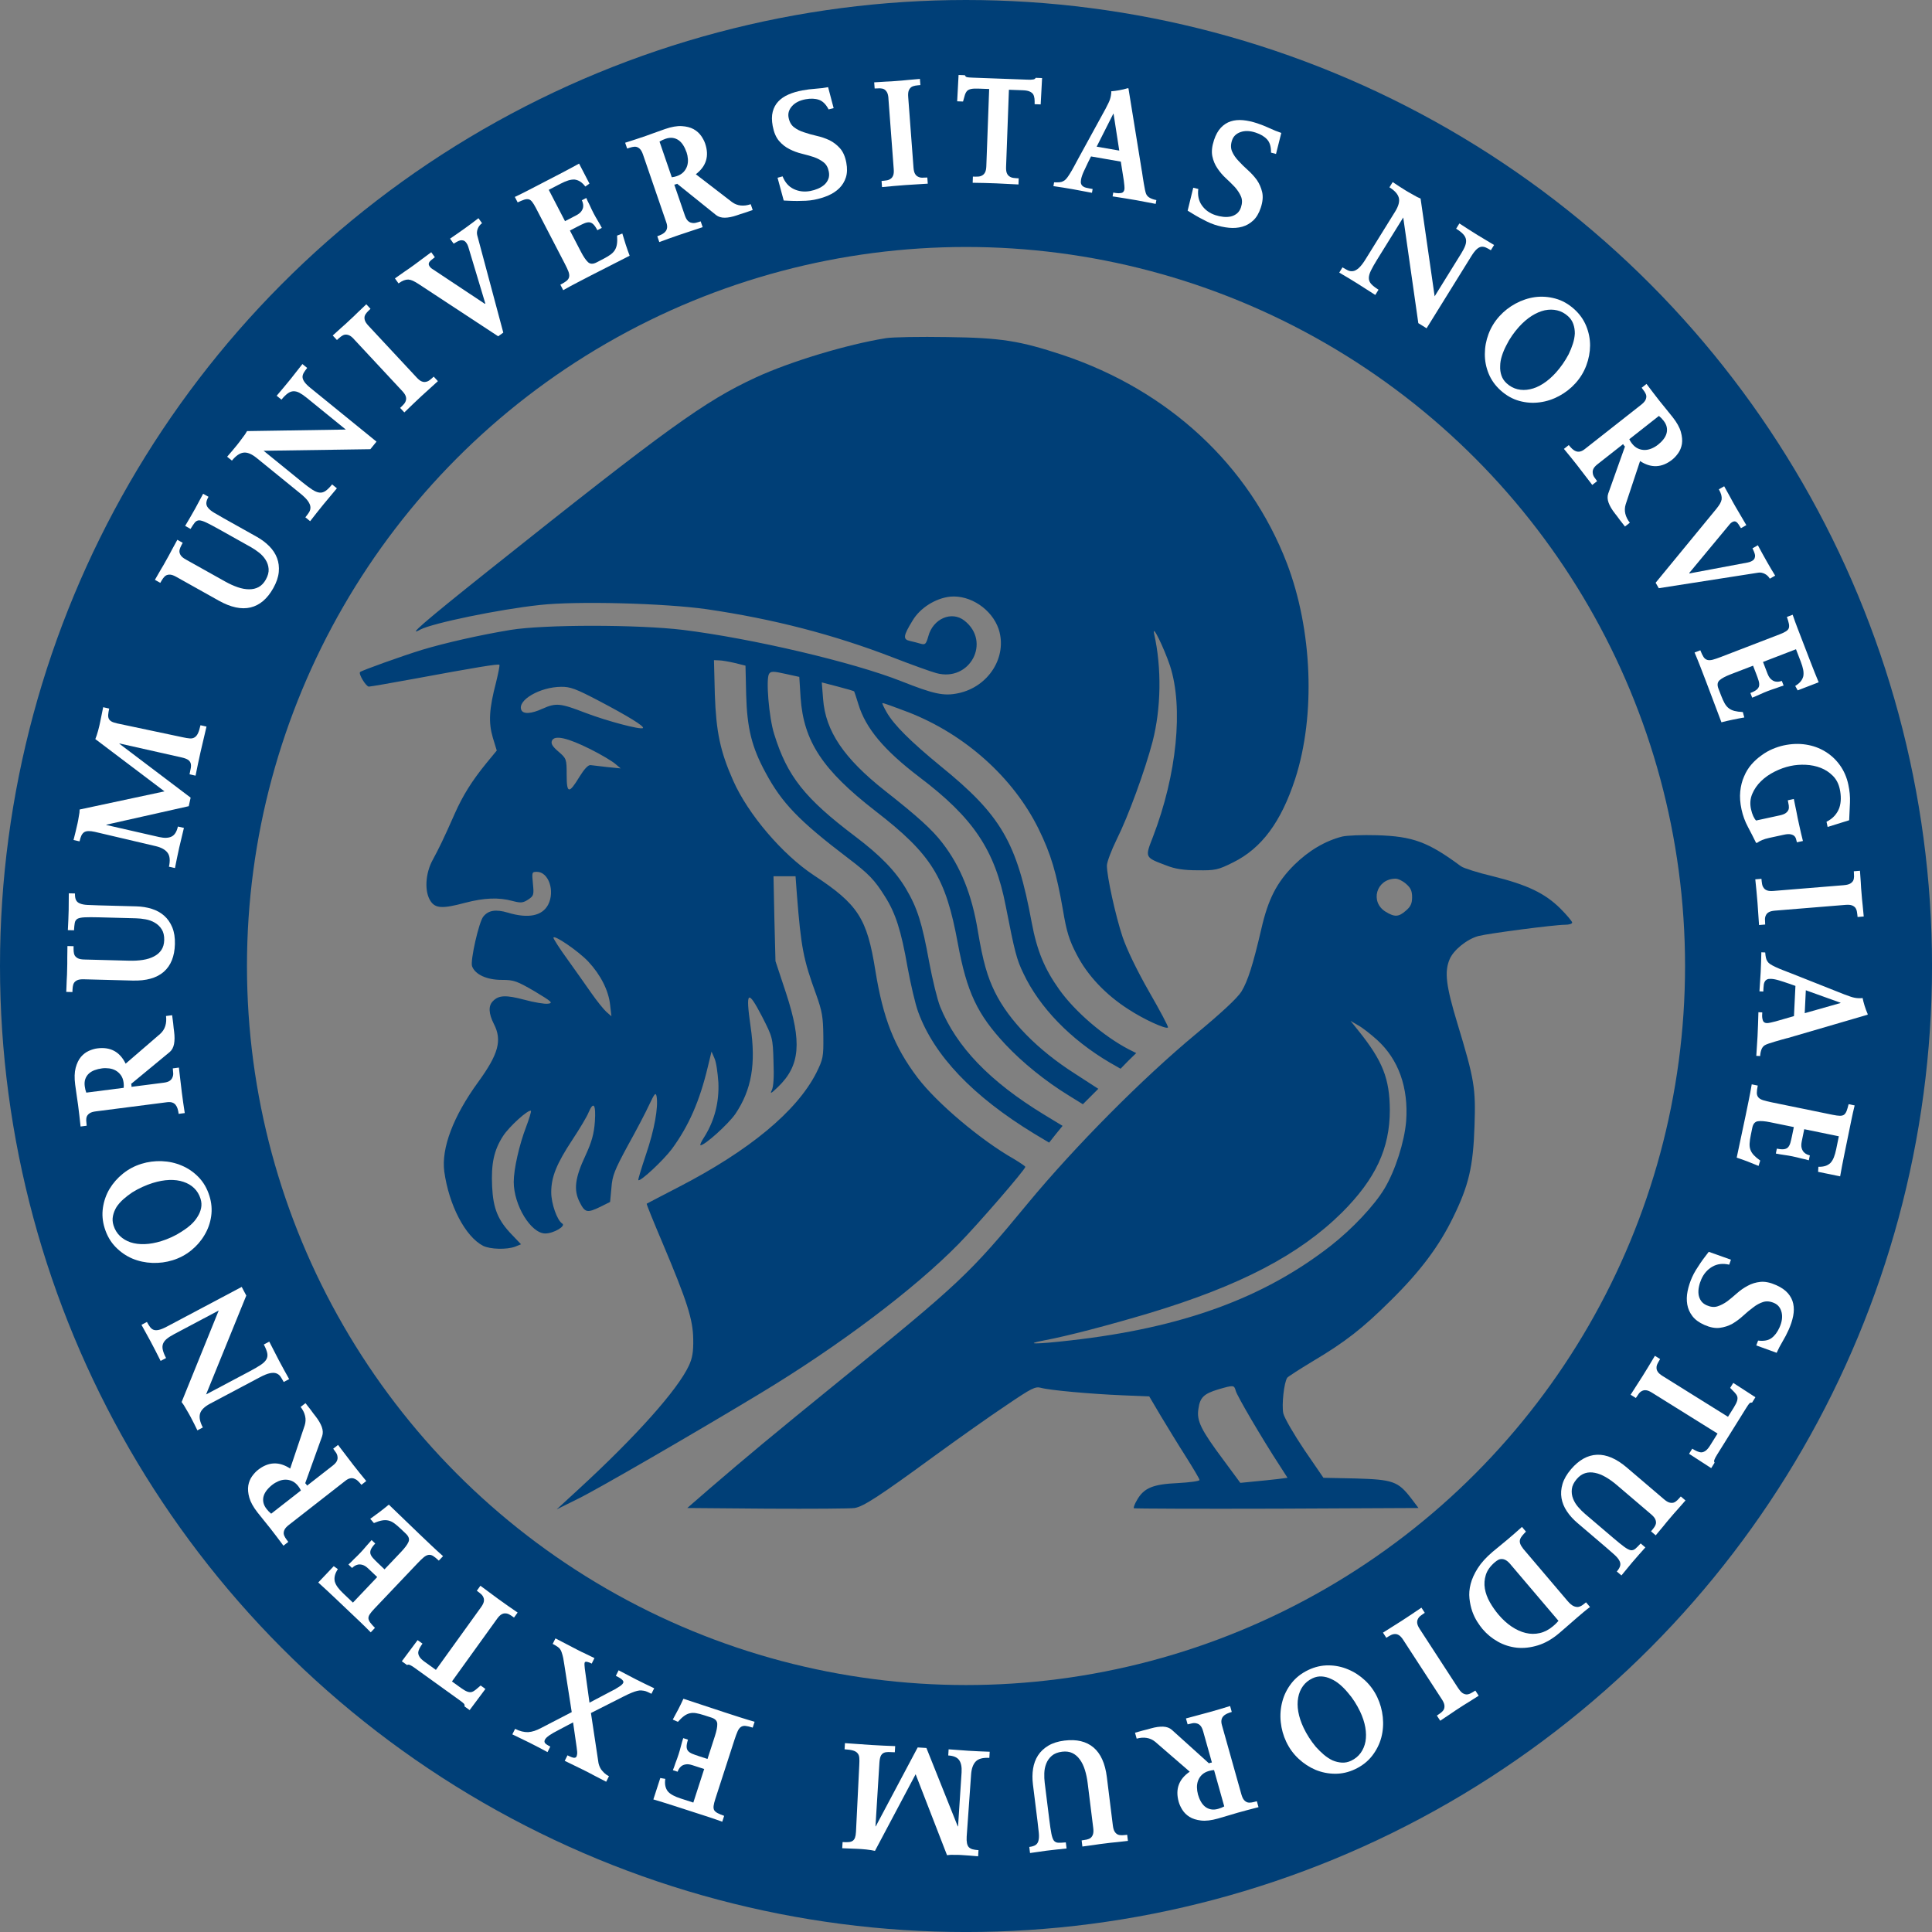 <?xml version="1.0" encoding="UTF-8"?>
<svg id="_레이어_2" data-name="레이어 2" xmlns="http://www.w3.org/2000/svg" viewBox="0 0 876.15 876.15">
  <rect x="0" y="0" width="876.15" height="876.15" fill="#808080" stroke="none"/>
  <defs>
    <style>
      .cls-1 {
        fill: #fff;
      }

      .cls-2 {
        fill: none;
        stroke: #003f77;
        stroke-miterlimit: 10;
        stroke-width: 112px;
      }

      .cls-3 {
        fill: #003f77;
      }
    </style>
  </defs>
  <g id="_레이어_1-2" data-name="레이어 1">
    <g>
      <path class="cls-3" d="m401.68,153.37c-17.4,2.8-43.1,10.5-58.9,17.8-23.2,10.7-40.3,23.1-121,87.4-30.1,24-37.4,30.4-31.1,26.9,5.6-2.9,35.5-9.1,54-11.1,16.8-1.9,56.9-.8,75.8,1.9,30.1,4.4,57.6,11.5,84.5,21.9,8.5,3.3,17.4,6.5,19.7,7.1,15.2,4.1,24.9-14.2,12.7-23.8-5.8-4.6-14.3-.9-16.4,7.1-1,3.5-1.4,3.9-3.3,3.4-1.2-.4-3.4-.9-5-1.3-3.3-.7-3.1-2.3,1.2-9.3,3.4-5.7,10.4-10.1,17.1-10.8,9.1-.8,18.8,5.7,21.9,14.7,4.1,12.5-4.5,26.2-18.3,29.1-6.6,1.4-11.1.4-26-5.5-21.8-8.6-67.4-19.3-98.7-23.2-20.6-2.5-63.1-2.5-78.4,0-13.9,2.3-29.7,5.9-40,9-9.1,2.8-27.5,9.4-28.2,10.1-.8.8,2.7,6.6,4,6.6.8,0,9.9-1.6,20.3-3.5,28.1-5.2,38.4-6.9,38.9-6.4.2.3-.5,3.8-1.5,7.9-3.2,12.2-3.5,18.3-1.5,25.1l1.8,5.9-4.7,5.7c-6.6,8.1-10.7,14.7-14.3,22.8-5.3,12-7.2,15.8-10,21-3.4,6.1-3.9,14.5-1,18.8,2.2,3.3,5.4,3.5,15.8.7,8.5-2.2,15-2.5,21.3-.8,3.8,1,4.8.9,7.1-.6,2.6-1.7,2.7-2.2,2.2-7.2-.5-5.2-.5-5.4,1.8-5.4,5.3,0,8.3,8.7,5.1,14.9-2.7,5.1-9,6.4-18.3,3.6-5.4-1.6-8.8-1.1-11.1,1.8-2,2.4-6,20.1-5.1,22.5,1.4,3.8,6.7,6.2,13.5,6.2,5.5,0,6.8.5,14.9,5.2,7.8,4.7,8.5,5.3,6,5.6-1.5.2-6.3-.6-10.7-1.8-8.3-2.2-11.6-2.1-14.2.6-2.2,2.1-2,5.7.4,10.4,3.8,7.4,2.1,13.6-7.1,26.3-11.3,15.5-16.8,30-15.4,40.6,2.1,15.2,9.5,29.5,17.6,33.7,3.3,1.6,10.6,1.8,14.5.4l2.7-1.1-4-4.2c-6.4-6.6-8.6-11.8-9.1-21.9-.5-10.4.8-16.5,4.9-22.9,2.8-4.4,11.7-12.4,12.7-11.5.2.3-.8,3.6-2.2,7.3-3.1,8.1-5.6,19.1-5.6,24.9,0,10.6,7.8,23.4,14.3,23.4,3.8,0,9.5-3.4,7.7-4.5-2.3-1.4-5-9-5-14.2,0-6.9,2.4-12.9,9.6-23.8,3.3-5,6.6-10.5,7.3-12.3,2.3-5.4,3.4-3.8,2.9,4-.4,5.6-1.4,9.2-4.2,15.3-4.9,10.4-5.5,15.8-2.7,21.3,2.4,4.8,3.4,5,9.4,2.1l4.4-2.2.6-6.4c.4-5.5,1.4-8,7.4-19.1,3.9-7,8.3-15.4,9.8-18.7,2.4-5.1,2.9-5.6,3.3-3.6.8,5-1,15-4.8,26.2-2.1,6.3-3.7,11.5-3.5,11.7.8.9,11.3-8.9,15.2-14.1,7.7-10.5,12.6-21.7,16.3-37.2l1.7-7,1.3,3c.8,1.6,1.5,6.6,1.8,11,.4,8.9-1.7,17.2-6.3,24.6-1.4,2.1-2.2,3.9-1.8,3.9,2,0,12.6-9.6,15.8-14.2,7.4-11,9.4-22.7,6.9-39.7-2.3-16.1-1.3-17,5.2-4.5,4.8,9.4,4.9,9.7,5.2,20.3.3,7.3,0,11.6-.8,13.2-.9,1.8-.2,1.4,2.8-1.5,10.1-9.7,11-20.3,3.7-42.6l-4.8-14.5-.5-19.3-.4-19.2h10l.6,8.2c1.9,24.1,2.9,29.4,8.7,45.3,2.8,7.8,3.2,10.4,3.3,19,.1,9.5-.1,10.4-3.2,16.7-8.9,17.4-30.3,35.2-62.7,51.9-7.7,4-14.1,7.3-14.2,7.4-.2.1,3.1,8.2,7.3,18.1,11,26.1,13.7,34.4,13.8,43.4.1,5.7-.4,8.6-2,12-5.1,10.9-23.8,31.9-49.9,55.9l-10,9.2,9.5-4.7c8.3-4,53.2-30,82.5-47.7,35.7-21.5,70.2-47.5,90.2-67.9,8.5-8.6,30.3-33.8,30.3-35,0-.3-2.4-1.9-5.2-3.6-15-8.5-35-25.4-43.7-36.9-10.5-13.9-15.6-26.8-19.1-48.5-3.8-23.8-7.8-30-28-43.3-14.2-9.4-29.8-27.7-36.5-42.9-5.9-13.3-7.7-22.1-8.3-38.9l-.4-15.7,2.3.1c1.3,0,4.6.6,7.2,1.2l4.8,1.2.3,13c.4,15.3,2.5,23.9,8.8,35.5,7.4,13.8,15.2,21.9,37.3,38.7,9.5,7.2,12.1,9.9,16.8,17.4,4.8,7.5,7.4,15.5,10.3,32.2,1.4,7.6,3.5,16.7,4.8,20.2,7.2,19.8,24.8,38.3,52.7,55.3l6.7,4,3-3.8,3.1-3.8-8.4-5.1c-24.6-15-39.7-30.7-47.1-48.9-1.3-3.2-3.5-12.3-5-20.3-3.2-17.6-5.3-24.4-10.5-33.2-4.8-8.1-11.7-15.2-23.1-23.8-22.9-17.3-30.8-27.3-36.7-46.4-2.4-7.6-3.8-25.1-2.3-27.3.8-1.2,2-1.2,7.3,0l6.4,1.4.6,9.5c1.4,19.7,9.9,32.7,33.9,51.3,25.5,19.7,31.9,30.1,37.4,60.1,4.1,22.1,8.8,32.1,21.6,45.8,7.8,8.3,18.2,16.7,28.8,23.2l6.3,3.9,3.5-3.5,3.5-3.5-10.5-6.8c-17-10.8-30-24.1-36.4-37.1-3.4-6.9-5.4-13.8-7.7-27.5-2.7-16.7-7.9-29.5-16.1-40.1-4.6-6-11.2-12-26.1-23.7-18.6-14.7-26.9-27-28-41.5l-.6-7.6,7.3,1.9c3.9,1,7.3,2,7.4,2.2s1,2.8,1.9,5.8c3.3,10.9,11.6,20.8,27.6,33,24.5,18.5,34.3,33.1,39.2,58.4,4.1,21,5,24.4,8,30.6,7.3,15.5,21.5,30.1,39.2,40.5l4.9,2.8,3.5-3.6,3.6-3.5-3.4-1.7c-11.3-5.9-24.3-17-31.5-27.1-6.7-9.4-10.1-17.6-12.5-30.4-6.7-36.4-13.9-48.7-41.4-71-13.4-11-21.1-18.6-24.4-24.4-1.2-2.1-2.1-4-1.9-4.1.2-.2,5.4,1.7,11.7,4.1,25.7,10,47.6,29.6,59.1,52.9,5.6,11.4,8.1,19.8,11.1,37,1.6,9.6,2.8,13.5,6.2,20,4.9,9.5,13.1,18.2,23.4,24.8,7,4.6,17.1,9.2,18,8.3.3-.3-3.6-7.6-8.6-16.3-5.6-9.8-10.1-19.2-12-24.8-3.2-9.6-7.1-27.4-7.1-32.3,0-1.6,2-6.9,4.4-11.8,5.4-10.8,12.9-31.5,16.3-44.4,3.9-15.1,4.2-33.5.7-49-1-4.9,4.5,6.5,7.2,14.5,6.2,19,3.1,49.5-7.7,77.6-3.7,9.5-3.8,9.3,6,13,4,1.6,8,2.2,14.2,2.2,8,.1,9.2-.1,16.2-3.6,12.9-6.4,21.7-18.3,28.1-37.9,9.3-28.8,7.8-67.5-3.8-97.8-17.1-44.4-53.6-78.3-101.7-94.4-19.4-6.4-27.8-7.8-52.4-8.1-12.1-.2-24.6,0-27.8.5Zm-130,164.5c13.3,7,20.6,11.5,19.9,12.3-1,.9-16.4-3.2-26.1-6.9-11.4-4.4-13.3-4.6-19.4-1.9-5.2,2.4-8.9,2.6-9.7.5-1.7-4.4,8.5-10.3,18-10.4,4.2-.1,6.8.9,17.3,6.4Zm-3.9,21.9c4.8,2.4,9.8,5.4,11.2,6.6l2.5,2.1-6-.6c-3.3-.4-6.8-.8-7.7-.9-1.1-.1-2.9,1.9-5,5.3-4.8,7.9-5.8,7.7-5.8-1,0-7-.1-7.3-3.7-10.4-2.7-2.3-3.5-3.6-3-4.9,1.1-2.8,7.1-1.4,17.5,3.8Zm-1,96.3c5.6,6,9.2,13.1,9.9,19.6l.6,5.2-2.3-2c-1.2-1.1-4.3-4.9-6.8-8.5s-7.4-10.5-10.9-15.4c-3.5-4.8-6.3-9.2-6.3-9.7,0-1.7,11.4,6.1,15.8,10.8Z"/>
      <path class="cls-3" d="m608.68,379.37c-7.8,2-15.2,6.4-21.8,12.9-7.9,7.9-11.8,15.5-14.9,29.1-3.8,16.3-6.1,23.5-9,28.3-1.9,3-9,9.6-20.7,19.3-24.2,20.1-54.7,50.8-76.3,76.9-26.3,31.9-30.8,36.1-85.5,80.5-30.9,25.1-41.8,34.2-58.9,48.9l-9.9,8.6,36.4.3c20,.1,37.8,0,39.5-.3,4.1-.7,11.4-5.5,35.9-23.4,11-8,25.8-18.5,32.9-23.2,11.5-7.8,13.1-8.6,15.7-7.9,3.9,1.1,22.5,2.8,37.2,3.4l11.9.5,5.2,8.8c2.9,4.8,8,13.2,11.4,18.5,3.4,5.4,6.2,10.1,6.2,10.6s-4.4,1.1-9.9,1.4c-11.2.5-15.3,2.2-18.4,7.6-1.1,1.8-1.7,3.5-1.5,3.8.3.2,29.4.3,64.8.2l64.3-.3-3.4-4.5c-5.9-7.6-8.2-8.4-25.1-8.9l-14.6-.3-8.7-12.7c-4.7-7-9-14.4-9.5-16.5-.8-3.7.3-14.1,1.8-16.2.4-.5,5.5-3.8,11.3-7.3,15-8.9,22.8-15,35.5-27.6,13.6-13.4,22.1-24.8,28.5-38,7-14.3,9-22.9,9.6-41.1.6-17.4,0-21.1-7.8-46.8-5.1-16.9-5.9-23.2-3.5-28.9,1.7-4.2,7.9-9.2,13.1-10.6,4.7-1.2,34.5-5.1,39.3-5.1,1.7,0,3.2-.4,3.2-1,0-.5-2.4-3.4-5.4-6.4-7-6.9-14.9-10.7-30.6-14.6-6.8-1.6-13.3-3.7-14.4-4.5-15-11.1-21.8-13.6-38.1-14.1-6.6-.2-13.7.1-15.8.6Zm28.9,21.4c2.1,1.8,2.8,3.2,2.8,6.1s-.7,4.3-2.8,6.1c-3.3,2.9-5.1,3-9.2.5-7.2-4.4-4.3-14.8,4.3-15,1.2-.1,3.4,1,4.9,2.3Zm-13.1,70.8c9.8,8.9,14.3,21.7,13.2,36.9-.8,9.4-4.9,22.3-9.8,30.5-4.6,7.7-14.6,18.3-24.3,25.9-30.6,23.9-67.6,37.3-118.1,43-15.7,1.8-21.6,1.8-12,0,10.3-1.9,29.4-6.9,47.8-12.4,41.4-12.5,68-26.5,87.3-45.6,15.2-15.2,21.7-29,21.7-46.5-.1-14.2-3.2-22.2-14.2-35.9l-3.6-4.5,3.4,2c1.9,1,5.7,4,8.6,6.6Zm-64.1,159.1c.5,2.2,12,21.8,19.9,33.9l3.6,5.6-4.7.6c-2.6.3-7.4.8-10.7,1.1l-6,.6-7.6-10.3c-10.3-13.8-12.3-17.9-11.4-23.3.7-5.1,2.4-6.8,9-8.8,6.9-2,7.2-2,7.9.6Z"/>
      <circle class="cls-2" cx="438.08" cy="438.08" r="382.08"/>
    </g>
    <g>
      <path class="cls-1" d="m94.55,225.28c-.64,1.13-.96,2.09-.98,2.88-.02.79.26,1.51.83,2.18.59.73,1.48,1.45,2.69,2.18,1.21.73,2.72,1.6,4.53,2.61l14.8,8.29c2.19,1.23,4.09,2.65,5.69,4.27,1.6,1.62,2.78,3.4,3.52,5.36.74,1.96,1.01,4.08.79,6.37-.21,2.29-1.04,4.72-2.48,7.29-2.71,4.84-6.14,7.76-10.3,8.76-4.16,1-8.96-.03-14.41-3.07l-19.34-10.83c-1.06-.59-1.95-.91-2.66-.97-.72-.05-1.35.06-1.91.35-.52.31-.98.75-1.39,1.35-.41.59-.82,1.27-1.24,2.02l-2.44-1.37c.38-.68.8-1.4,1.25-2.17.45-.76.9-1.54,1.35-2.34.48-.77.94-1.54,1.36-2.29.42-.76.81-1.46,1.17-2.1.36-.64.76-1.36,1.21-2.16s.88-1.62,1.31-2.47c.44-.79.88-1.59,1.31-2.4.43-.8.83-1.55,1.21-2.23l2.44,1.37c-.42.76-.78,1.46-1.07,2.12-.29.66-.43,1.29-.42,1.89.05.62.28,1.23.7,1.81.42.58,1.16,1.17,2.22,1.76l17.87,10c1.93,1.08,3.81,1.93,5.64,2.56,1.83.63,3.55.94,5.14.94,1.63.02,3.08-.32,4.37-1.02,1.28-.7,2.36-1.82,3.23-3.37.97-1.74,1.4-3.36,1.28-4.87-.12-1.51-.58-2.88-1.38-4.12-.76-1.22-1.75-2.31-2.98-3.27-1.23-.96-2.44-1.78-3.65-2.46l-14.63-8.19c-2.42-1.35-4.32-2.35-5.69-3-1.38-.65-2.46-.97-3.26-.97-.78.06-1.43.42-1.94,1.07-.52.66-1.14,1.6-1.88,2.82l-2.44-1.37c.72-1.19,1.49-2.51,2.32-3.95.83-1.44,1.59-2.77,2.27-3.98.55-.98,1.15-2.09,1.78-3.32.64-1.23,1.23-2.34,1.78-3.32l2.44,1.37Z"/>
      <path class="cls-1" d="m170.74,200.28l-2.79,3.43-48.4.71,17.4,14.14c1.82,1.48,3.34,2.62,4.58,3.43,1.24.81,2.34,1.28,3.31,1.39.97.12,1.89-.13,2.77-.73.88-.6,1.88-1.59,3-2.97l2.17,1.76c-.9,1.11-1.93,2.34-3.08,3.69-1.15,1.35-2.18,2.58-3.08,3.69-.9,1.11-1.91,2.36-3.01,3.75-1.1,1.39-2.09,2.66-2.96,3.79l-2.17-1.76c.63-.77,1.18-1.52,1.64-2.23.47-.71.69-1.5.66-2.35-.02-.8-.38-1.7-1.07-2.71-.69-1.01-1.87-2.19-3.56-3.56l-19.72-16.03c-2.29-1.86-4.29-2.68-6.01-2.45-1.72.22-3.46,1.43-5.24,3.61l-2.17-1.76c.66-.75,1.42-1.62,2.27-2.64.85-1.01,1.59-1.9,2.22-2.68.27-.34.62-.78,1.04-1.33.42-.55.86-1.14,1.32-1.78.46-.57.89-1.15,1.28-1.73.39-.58.68-1.06.89-1.46l44.79-.7-17.81-14.47c-1.21-.98-2.29-1.72-3.23-2.21-.94-.49-1.85-.72-2.71-.69-.86.03-1.73.36-2.6.99-.87.63-1.82,1.57-2.83,2.81l-2.17-1.76c.99-1.15,2.07-2.42,3.23-3.82,1.17-1.4,2.22-2.69,3.18-3.86.79-.98,1.67-2.09,2.63-3.35.96-1.25,1.84-2.37,2.63-3.34l2.17,1.76c-.63.77-1.14,1.49-1.53,2.15-.39.66-.59,1.32-.58,2,.04.7.34,1.45.9,2.24.56.79,1.49,1.72,2.81,2.78l29.81,24.23Z"/>
      <path class="cls-1" d="m160.49,153.76c-.83-.89-1.57-1.47-2.24-1.73-.67-.27-1.31-.35-1.92-.25-.59.13-1.16.42-1.73.86-.57.44-1.17.96-1.8,1.55l-1.91-2.04c.57-.53,1.19-1.09,1.85-1.68.66-.59,1.33-1.19,2-1.81.7-.59,1.36-1.18,1.99-1.77s1.22-1.14,1.76-1.64c.54-.5,1.14-1.06,1.81-1.68.67-.62,1.33-1.27,2-1.95.67-.62,1.32-1.25,1.98-1.88.65-.64,1.26-1.22,1.83-1.75l1.91,2.05c-.63.59-1.19,1.15-1.67,1.69-.48.54-.8,1.09-.98,1.67-.14.61-.11,1.25.12,1.94.22.68.75,1.47,1.57,2.35l21.93,23.54c.83.89,1.57,1.47,2.24,1.73.66.27,1.29.34,1.88.2.62-.1,1.21-.37,1.78-.81.57-.44,1.17-.95,1.8-1.55l1.9,2.05c-1.14,1.06-2.41,2.21-3.8,3.45-1.39,1.24-2.61,2.34-3.66,3.32-1.14,1.06-2.44,2.29-3.9,3.68-1.46,1.39-2.75,2.63-3.86,3.73l-1.91-2.04c.63-.59,1.19-1.15,1.67-1.69.48-.54.79-1.11.94-1.71.17-.58.15-1.21-.07-1.89-.22-.68-.74-1.47-1.57-2.36l-21.93-23.54Z"/>
      <path class="cls-1" d="m220.09,137.64l-7.74-25.75c-.18-.62-.47-1.21-.88-1.77-.4-.56-.85-.91-1.32-1.05-.47-.14-.97-.16-1.48-.05-.52.16-1.03.38-1.53.66-.5.28-.97.55-1.41.82l-1.63-2.27c1.04-.7,2.23-1.52,3.56-2.45,1.33-.93,2.51-1.77,3.53-2.5.81-.58,1.78-1.29,2.91-2.14,1.13-.84,2.09-1.57,2.87-2.19l1.63,2.27c-.91.66-1.56,1.5-1.95,2.52-.38,1.02-.46,1.99-.24,2.9l11.83,44.2-2.32,1.67-36.23-23.8c-.9-.58-1.71-1.04-2.43-1.37-.72-.33-1.42-.52-2.1-.57-.65-.01-1.33.12-2.04.39-.71.27-1.51.73-2.39,1.36l-1.63-2.27c.63-.46,1.32-.94,2.08-1.46.75-.51,1.53-1.06,2.34-1.65.8-.52,1.57-1.05,2.31-1.58.74-.53,1.42-1.03,2.06-1.48,1.12-.81,2.4-1.76,3.84-2.85,1.43-1.09,2.71-2.04,3.84-2.85l1.63,2.27c-.36.31-.73.6-1.1.87s-.72.57-1.06.92c-.29.26-.49.6-.58,1.02-.1.42.04.89.42,1.42.25.35.55.65.88.89l24.13,16.02.21-.15Z"/>
      <path class="cls-1" d="m256.25,100.28l5.02-2.6c1.12-.58,1.91-1.21,2.38-1.9.47-.69.75-1.34.81-1.96.07-.62.03-1.2-.13-1.73-.15-.53-.31-.95-.47-1.26l2.02-1.05c.14.37.34.82.6,1.37.26.55.55,1.13.87,1.75.3.67.61,1.34.93,2.01.32.67.62,1.27.9,1.8.52,1,1.14,2.11,1.87,3.32.73,1.21,1.35,2.32,1.87,3.32l-2.02,1.05c-.64-1.23-1.25-2.12-1.83-2.68-.58-.55-1.2-.85-1.86-.9-.7-.03-1.46.13-2.28.48-.82.35-1.79.82-2.9,1.39l-3.58,1.86,5.03,9.69c1.14,2.19,2.2,3.74,3.18,4.65.98.91,2.28.94,3.9.1l3.06-1.59c1.31-.68,2.39-1.32,3.24-1.94.85-.61,1.52-1.31,1.99-2.09.47-.78.78-1.69.93-2.72.15-1.03.17-2.3.07-3.81l2.37-.94c.49,1.7,1,3.37,1.54,5.02.54,1.65,1.13,3.33,1.78,5.05-2.89,1.5-5.78,2.97-8.69,4.43-2.9,1.46-5.8,2.93-8.69,4.43-2.15,1.12-4.29,2.22-6.4,3.32-2.12,1.1-4.23,2.24-6.35,3.44l-1.29-2.48c1.27-.66,2.22-1.25,2.85-1.77.63-.52,1.01-1.13,1.14-1.83.12-.7,0-1.53-.37-2.48-.37-.95-.94-2.16-1.7-3.62l-12.99-25.04c-.64-1.23-1.21-2.17-1.71-2.81-.5-.64-1.04-1.04-1.6-1.18-.6-.13-1.29-.06-2.06.19-.77.25-1.74.66-2.92,1.22l-1.29-2.48c2-.94,3.96-1.91,5.89-2.91,1.92-1,3.87-2,5.83-3.02,2.77-1.44,5.67-2.94,8.71-4.52,3.04-1.58,5.94-3.13,8.71-4.66l4.7,9.06-1.87,1.34c-.75-.98-1.51-1.72-2.29-2.22-.77-.5-1.61-.81-2.5-.94-.91-.06-1.89.07-2.94.39-1.05.33-2.23.83-3.54,1.51l-5.31,2.75,7.36,14.19Z"/>
      <path class="cls-1" d="m307.09,83.31c-.11.08-.22.14-.32.18-.1.04-.2.07-.28.09-.33.11-.56.17-.7.17l4.77,13.89c.39,1.15.85,1.98,1.37,2.48.52.51,1.09.82,1.72.92.6.16,1.26.15,1.95-.02s1.42-.38,2.15-.64l.91,2.64c-.41.14-1.08.36-2.01.66-.93.3-1.93.63-2.99.99-1.07.37-2.13.72-3.21,1.07-1.07.35-1.94.63-2.59.86-1.48.51-2.96,1.03-4.45,1.56-1.49.53-2.96,1.08-4.42,1.62l-.91-2.64c.78-.27,1.49-.57,2.13-.9.64-.33,1.17-.76,1.59-1.27.39-.46.63-1.02.72-1.69.09-.67-.02-1.46-.33-2.36l-10.58-30.8c-.39-1.15-.84-1.98-1.34-2.5-.5-.52-1.05-.85-1.65-1.01-.59-.12-1.23-.09-1.93.08s-1.46.4-2.28.68l-.91-2.64c1.69-.54,3.29-1.05,4.8-1.55,1.5-.49,3.01-1,4.53-1.52,1.07-.37,2.31-.82,3.73-1.35,1.42-.53,3.11-1.14,5.08-1.81,2.91-1,5.42-1.44,7.52-1.31,2.1.12,3.89.58,5.35,1.36,1.42.8,2.55,1.79,3.4,2.99.85,1.2,1.47,2.37,1.86,3.52,1.94,5.66.54,10.31-4.21,13.96l16.36,12.59c1.23.91,2.56,1.43,4.01,1.58,1.45.15,2.95-.05,4.51-.59l.91,2.64c-.37.13-.88.3-1.54.53-.66.23-1.31.45-1.97.68-.71.2-1.4.41-2.05.64-.66.23-1.17.4-1.54.53-2.09.72-3.93,1.09-5.53,1.11-1.6.02-2.93-.38-3.99-1.21l-17.67-14.2Zm4.23-14.3c-.41-1.19-.91-2.25-1.51-3.19-.6-.94-1.29-1.69-2.08-2.24-.79-.55-1.67-.9-2.66-1.04-.99-.14-2.08,0-3.26.4-1.07.37-1.97.79-2.72,1.28l5.56,16.17c.36-.03.73-.09,1.14-.19.4-.09.77-.2,1.1-.31,1.31-.45,2.34-1.08,3.1-1.89s1.3-1.73,1.63-2.76c.31-.98.42-2.01.34-3.11-.08-1.1-.29-2.14-.62-3.12Z"/>
      <path class="cls-1" d="m352.64,80.6l2.26-.62c1.09,2.75,2.78,4.67,5.08,5.76,2.3,1.09,4.79,1.38,7.47.88,1.19-.22,2.35-.57,3.47-1.05,1.12-.47,2.1-1.08,2.94-1.81.79-.72,1.38-1.57,1.77-2.55.39-.98.47-2.08.24-3.32-.36-1.92-1.16-3.35-2.4-4.31s-2.71-1.74-4.41-2.35c-1.74-.56-3.57-1.07-5.51-1.55-1.94-.47-3.79-1.16-5.55-2.07-1.8-.9-3.38-2.14-4.74-3.74s-2.31-3.84-2.85-6.74c-.46-2.47-.46-4.62.01-6.45.47-1.83,1.32-3.39,2.53-4.67,1.21-1.29,2.75-2.33,4.6-3.14,1.85-.81,3.95-1.44,6.29-1.87,1.96-.37,3.95-.62,5.98-.76,2.02-.14,3.93-.37,5.72-.71l2.51,9.52-2.28.56c-1.23-2.33-2.7-3.78-4.42-4.36-1.72-.58-3.73-.66-6.03-.23-2.68.5-4.73,1.54-6.13,3.1-1.4,1.56-1.93,3.28-1.58,5.16.37,1.96,1.19,3.44,2.48,4.43,1.29.99,2.82,1.76,4.6,2.31,1.74.6,3.63,1.13,5.65,1.59,2.03.46,3.96,1.11,5.79,1.96,1.8.9,3.4,2.12,4.79,3.67,1.39,1.55,2.35,3.73,2.88,6.54.48,2.56.41,4.78-.2,6.68-.61,1.9-1.61,3.53-2.98,4.89-1.38,1.36-3.06,2.47-5.06,3.33-2,.86-4.15,1.5-6.45,1.94-1.15.22-2.37.35-3.66.42-1.29.06-2.53.1-3.72.1-1.23,0-2.4-.01-3.49-.07-1.09-.06-2.04-.1-2.83-.13l-2.79-10.32Z"/>
      <path class="cls-1" d="m402.91,44.61c-.09-1.21-.31-2.13-.66-2.75-.35-.63-.8-1.09-1.34-1.4-.54-.26-1.17-.4-1.89-.41-.72-.01-1.51.02-2.37.08l-.21-2.79c.78-.06,1.61-.11,2.5-.15.89-.04,1.79-.1,2.69-.17.91-.02,1.8-.07,2.66-.13.86-.06,1.66-.12,2.4-.18.73-.06,1.56-.12,2.46-.19.91-.07,1.83-.16,2.78-.27.91-.07,1.81-.15,2.72-.24.91-.09,1.75-.16,2.53-.22l.21,2.79c-.86.06-1.65.16-2.36.27-.71.12-1.31.35-1.81.69-.49.39-.87.91-1.12,1.58-.25.67-.33,1.61-.24,2.82l2.41,32.08c.09,1.21.31,2.13.66,2.75.35.63.8,1.07,1.34,1.33.54.31,1.18.47,1.89.48s1.51-.02,2.37-.08l.21,2.79c-1.56.12-3.26.22-5.13.32-1.86.1-3.5.2-4.93.31-1.56.12-3.34.26-5.35.43-2.01.17-3.79.34-5.34.5l-.21-2.79c.86-.06,1.65-.16,2.36-.27.71-.12,1.31-.37,1.8-.75.5-.34.87-.85,1.12-1.52.25-.67.34-1.61.24-2.82l-2.41-32.08Z"/>
      <path class="cls-1" d="m471.93,47.35l-2.73-.1c.03-.91,0-1.74-.07-2.51-.08-.76-.28-1.43-.61-2.01-.37-.53-.92-.95-1.64-1.26-.73-.31-1.74-.49-3.04-.54l-6.3-.23-1.29,35.01c-.04,1.21.07,2.15.35,2.81.28.66.67,1.15,1.18,1.47.51.37,1.12.59,1.83.69s1.5.15,2.37.18l-.1,2.79c-1.56-.06-3.27-.14-5.13-.25-1.86-.11-3.51-.19-4.93-.25-1.56-.06-3.35-.11-5.36-.17-2.01-.05-3.8-.09-5.36-.1l.1-2.79c.87.03,1.66.03,2.37-.01s1.34-.22,1.87-.55c.53-.28.96-.75,1.29-1.38.33-.64.51-1.56.56-2.78l1.29-35.01-4.94-.18c-1.47-.05-2.6.01-3.39.2-.79.19-1.38.51-1.79.97-.41.51-.73,1.14-.95,1.92-.22.77-.48,1.7-.78,2.77l-2.66-.1.64-11.94,2.86.11c.2.48.51.78.94.88.43.1,1.27.18,2.53.22l24.94.92c1.17.04,2.04.01,2.61-.1.57-.11.92-.36,1.07-.74l2.92.11-.64,11.94Z"/>
      <path class="cls-1" d="m517.84,77.59c.1.68.23,1.54.38,2.57.15,1.04.31,2.06.49,3.05.17,1.04.35,2,.53,2.86.18.87.36,1.51.55,1.94.35.77.95,1.36,1.8,1.8.85.43,1.78.74,2.81.92l-.3,1.73c-1.24-.22-2.7-.49-4.38-.83-1.68-.34-3.14-.61-4.38-.83-1.58-.27-3.38-.58-5.39-.9-2.01-.33-3.81-.61-5.4-.84l.3-1.73,1.15.2c.81.14,1.62.14,2.44,0s1.31-.69,1.47-1.62c.06-.34.05-.94-.02-1.78-.07-.85-.16-1.61-.26-2.29l-1.35-8.55-13.51-2.35-1.42,2.85c-.68,1.38-1.33,2.75-1.94,4.12-.61,1.37-1.01,2.56-1.18,3.59-.13.77-.12,1.39.04,1.85.16.47.44.85.83,1.13.35.28.78.49,1.31.62.53.13,1.07.25,1.62.35l1.47.26-.3,1.73c-1.24-.22-2.68-.49-4.31-.81-1.64-.33-3.07-.6-4.31-.81-1.28-.22-2.75-.47-4.42-.74-1.67-.27-3.15-.49-4.44-.67l.3-1.73c1,.04,1.83.03,2.48-.03.65-.06,1.22-.23,1.7-.5.48-.22.94-.6,1.38-1.11.44-.52.94-1.21,1.48-2.08.73-1.15,1.4-2.32,2.03-3.51.62-1.19,1.26-2.36,1.9-3.53l12.37-22.59c.39-.72.84-1.62,1.36-2.7.52-1.07.86-2.13,1.04-3.15.06-.34.11-.71.16-1.09.04-.39.05-.72,0-.99,1.07-.08,2.26-.23,3.58-.47,1.32-.23,2.62-.54,3.92-.93l.32.06,6.08,37.54Zm-20.51-11.08l10.25,1.78-2.58-16.68-.13-.02-7.54,14.92Z"/>
      <path class="cls-1" d="m541.14,85.14l2.28.55c-.38,2.93.18,5.43,1.66,7.5,1.48,2.07,3.52,3.53,6.12,4.38,1.15.38,2.33.63,3.55.76,1.21.13,2.36.07,3.44-.16,1.04-.25,1.97-.71,2.78-1.37.81-.67,1.42-1.6,1.81-2.79.61-1.85.61-3.5-.01-4.93-.62-1.44-1.53-2.83-2.72-4.19-1.25-1.33-2.61-2.67-4.08-4.02-1.47-1.35-2.75-2.85-3.85-4.49-1.14-1.65-1.92-3.51-2.34-5.56-.42-2.05-.16-4.48.76-7.28.79-2.39,1.83-4.27,3.13-5.64,1.3-1.37,2.79-2.33,4.47-2.87,1.68-.54,3.53-.71,5.55-.53,2.01.19,4.15.65,6.42,1.4,1.89.63,3.76,1.37,5.6,2.23,1.84.86,3.62,1.57,5.35,2.15l-2.4,9.54-2.26-.61c.05-2.63-.54-4.62-1.76-5.96-1.22-1.34-2.95-2.38-5.17-3.11-2.59-.86-4.88-.94-6.87-.25-1.99.69-3.28,1.94-3.88,3.75-.63,1.89-.62,3.59.03,5.08.65,1.49,1.62,2.91,2.91,4.25,1.24,1.37,2.63,2.74,4.18,4.12,1.55,1.38,2.92,2.88,4.12,4.51,1.14,1.66,1.95,3.5,2.42,5.52.47,2.03.26,4.4-.64,7.11-.82,2.47-1.95,4.39-3.41,5.75-1.46,1.37-3.12,2.31-4.98,2.84-1.86.52-3.88.68-6.04.47-2.17-.21-4.36-.69-6.58-1.42-1.11-.37-2.25-.83-3.4-1.4-1.16-.57-2.26-1.14-3.3-1.71-1.08-.59-2.09-1.17-3.02-1.75-.93-.58-1.73-1.08-2.42-1.48l2.54-10.39Z"/>
      <path class="cls-1" d="m646.96,148.88l-3.76-2.33-6.84-47.92-11.82,19.06c-1.23,1.99-2.17,3.65-2.82,4.98s-.97,2.49-.96,3.46c0,.97.36,1.86,1.07,2.65.71.79,1.81,1.66,3.32,2.6l-1.47,2.38c-1.21-.75-2.57-1.62-4.05-2.59-1.49-.97-2.84-1.84-4.05-2.59-1.21-.75-2.58-1.59-4.1-2.51-1.52-.92-2.9-1.74-4.14-2.45l1.47-2.38c.85.52,1.65.97,2.42,1.35.76.37,1.57.49,2.42.35.79-.12,1.64-.59,2.55-1.4.91-.81,1.94-2.14,3.08-3.98l13.4-21.6c1.55-2.5,2.11-4.59,1.67-6.27-.44-1.68-1.86-3.26-4.25-4.74l1.47-2.38c.82.56,1.79,1.2,2.9,1.92,1.11.72,2.09,1.33,2.94,1.86.37.23.85.52,1.45.86.6.35,1.24.71,1.93,1.08.63.39,1.25.74,1.87,1.05.62.31,1.14.54,1.56.7l6.38,44.34,12.09-19.5c.82-1.33,1.42-2.49,1.78-3.49.36-1,.48-1.92.34-2.77s-.57-1.67-1.31-2.46c-.74-.79-1.79-1.6-3.15-2.45l1.47-2.38c1.27.84,2.67,1.74,4.2,2.72,1.54.98,2.95,1.87,4.24,2.67,1.07.66,2.28,1.39,3.65,2.19,1.37.8,2.58,1.53,3.65,2.19l-1.47,2.38c-.85-.53-1.62-.94-2.32-1.25s-1.39-.41-2.06-.32c-.69.13-1.4.52-2.11,1.18-.71.66-1.51,1.7-2.4,3.14l-20.25,32.64Z"/>
      <path class="cls-1" d="m679.96,143.42c2.09-2.31,4.54-4.23,7.35-5.75,2.81-1.52,5.75-2.5,8.83-2.93,3.05-.4,6.12-.18,9.21.66,3.1.84,5.96,2.45,8.6,4.84,2.41,2.18,4.2,4.71,5.38,7.58,1.17,2.87,1.76,5.83,1.76,8.86-.03,3.07-.6,6.09-1.71,9.06-1.11,2.97-2.75,5.66-4.93,8.07-2.09,2.31-4.54,4.23-7.35,5.75-2.81,1.52-5.74,2.48-8.78,2.88-3.08.43-6.16.23-9.26-.61-3.09-.84-5.96-2.45-8.6-4.84-2.41-2.18-4.2-4.71-5.38-7.58-1.17-2.87-1.74-5.84-1.71-8.91,0-3.04.55-6.04,1.66-9.01,1.11-2.97,2.75-5.66,4.93-8.07Zm8.85,4.85c-1.05,1.16-2.07,2.45-3.07,3.88-1,1.43-1.88,2.92-2.63,4.46-.81,1.54-1.48,3.12-1.99,4.73-.52,1.61-.79,3.16-.8,4.67-.08,1.51.12,2.94.58,4.3.47,1.36,1.26,2.54,2.39,3.56,1.48,1.34,3.12,2.22,4.92,2.65,1.8.43,3.69.43,5.66,0,1.94-.4,3.91-1.24,5.9-2.51,1.99-1.27,3.93-2.94,5.82-5.03,1.05-1.16,2.07-2.45,3.07-3.88,1-1.43,1.91-2.92,2.72-4.46.75-1.54,1.38-3.12,1.9-4.72.52-1.61.81-3.16.89-4.67.02-1.5-.21-2.93-.68-4.29-.47-1.36-1.26-2.54-2.39-3.56-1.48-1.34-3.12-2.22-4.92-2.65-1.8-.43-3.67-.44-5.62-.04-1.97.44-3.96,1.29-5.95,2.55-1.99,1.27-3.93,2.94-5.82,5.03Z"/>
      <path class="cls-1" d="m736.9,202.48c-.12-.08-.21-.16-.27-.24-.07-.09-.13-.16-.18-.23-.21-.27-.34-.47-.39-.6l-11.55,9.08c-.95.75-1.59,1.45-1.9,2.11-.31.66-.41,1.3-.3,1.93.05.62.27,1.24.66,1.84.39.6.83,1.21,1.31,1.82l-2.2,1.73c-.27-.34-.69-.9-1.28-1.68-.58-.78-1.23-1.61-1.92-2.5-.7-.89-1.38-1.78-2.06-2.68-.68-.9-1.23-1.62-1.66-2.17-.96-1.23-1.94-2.46-2.94-3.68-.99-1.23-1.99-2.44-2.99-3.64l2.2-1.73c.51.65,1.03,1.22,1.55,1.71.53.5,1.1.86,1.72,1.09.56.22,1.17.26,1.84.13.66-.14,1.37-.5,2.12-1.09l25.6-20.13c.95-.75,1.59-1.45,1.92-2.09.32-.64.46-1.27.41-1.89-.08-.6-.32-1.2-.71-1.8-.39-.6-.85-1.24-1.39-1.93l2.2-1.73c1.06,1.42,2.08,2.76,3.04,4.02.96,1.26,1.94,2.52,2.93,3.78.7.89,1.53,1.91,2.5,3.08.97,1.17,2.1,2.57,3.39,4.2,1.9,2.42,3.14,4.64,3.71,6.67.57,2.03.73,3.86.48,5.5-.29,1.6-.85,3-1.71,4.19-.85,1.19-1.76,2.17-2.71,2.92-4.7,3.7-9.56,3.9-14.56.62l-6.51,19.59c-.45,1.46-.51,2.89-.17,4.31.34,1.41,1.02,2.77,2.04,4.06l-2.2,1.73c-.24-.31-.58-.73-1-1.28-.43-.55-.86-1.09-1.29-1.64-.42-.61-.85-1.18-1.27-1.73-.43-.55-.76-.97-1-1.28-1.37-1.74-2.32-3.36-2.87-4.86-.55-1.5-.6-2.89-.17-4.16l7.6-21.36Zm14.9-.72c.99-.78,1.83-1.6,2.52-2.48.69-.87,1.17-1.77,1.43-2.7.26-.93.3-1.88.11-2.86-.19-.98-.68-1.96-1.45-2.95-.7-.89-1.4-1.6-2.1-2.15l-13.44,10.57c.15.33.33.66.55,1.01.22.35.44.66.65.93.86,1.09,1.79,1.86,2.8,2.3,1.01.45,2.06.66,3.14.63,1.02-.03,2.04-.27,3.05-.7,1.01-.43,1.92-.97,2.74-1.62Z"/>
      <path class="cls-1" d="m766.21,260.04l26.43-4.96c.63-.11,1.25-.34,1.86-.68.6-.34,1-.74,1.19-1.2.19-.46.26-.95.21-1.47-.11-.54-.27-1.07-.49-1.59-.22-.52-.44-1.02-.66-1.49l2.43-1.38c.58,1.11,1.27,2.38,2.06,3.8.79,1.42,1.49,2.68,2.11,3.77.49.87,1.1,1.91,1.81,3.12.72,1.21,1.34,2.24,1.87,3.09l-2.43,1.38c-.56-.98-1.33-1.71-2.3-2.2-.98-.49-1.93-.67-2.85-.54l-45.21,7.06-1.42-2.48,27.52-33.49c.67-.83,1.21-1.59,1.62-2.27.41-.68.67-1.36.79-2.02.08-.65.02-1.34-.17-2.07-.2-.74-.56-1.58-1.1-2.52l2.43-1.38c.39.68.79,1.42,1.23,2.22.43.8.89,1.63,1.39,2.5.43.85.88,1.67,1.33,2.46.45.79.87,1.52,1.25,2.2.69,1.2,1.49,2.58,2.42,4.12.93,1.54,1.73,2.91,2.42,4.12l-2.43,1.38c-.27-.39-.52-.79-.75-1.18-.23-.4-.49-.78-.81-1.15-.23-.32-.55-.55-.95-.69-.41-.14-.89-.05-1.46.27-.38.21-.7.48-.98.78l-18.5,22.29.13.23Z"/>
      <path class="cls-1" d="m799.5,300.16l2.03,5.28c.45,1.17.99,2.03,1.62,2.58.63.55,1.25.89,1.86,1.03.61.14,1.19.16,1.73.06.54-.09.98-.2,1.3-.33l.82,2.12c-.38.1-.86.25-1.43.45-.57.2-1.18.42-1.83.67-.7.22-1.4.46-2.1.7-.7.24-1.33.48-1.89.69-1.05.41-2.22.9-3.5,1.49-1.28.59-2.45,1.08-3.5,1.49l-.82-2.12c1.29-.5,2.25-1,2.86-1.52.61-.51.98-1.1,1.1-1.75.1-.69.03-1.46-.23-2.31-.26-.85-.61-1.87-1.07-3.04l-1.45-3.76-10.19,3.92c-2.3.89-3.96,1.77-4.97,2.65-1.01.88-1.19,2.16-.53,3.86l1.24,3.21c.53,1.37,1.05,2.52,1.57,3.44s1.13,1.65,1.86,2.21c.72.56,1.59.97,2.6,1.23,1.01.26,2.26.43,3.78.5l.67,2.46c-1.74.3-3.46.62-5.16.98-1.7.35-3.44.75-5.21,1.21-1.17-3.03-2.32-6.07-3.44-9.12-1.13-3.05-2.28-6.09-3.44-9.12-.87-2.27-1.74-4.51-2.59-6.73-.86-2.22-1.76-4.45-2.71-6.69l2.61-1c.51,1.33,1,2.34,1.45,3.03.45.69,1.02,1.13,1.7,1.33.68.2,1.52.17,2.51-.09.99-.27,2.25-.69,3.79-1.29l26.33-10.14c1.29-.5,2.29-.96,2.98-1.39.69-.43,1.14-.92,1.35-1.46.19-.59.21-1.28.04-2.07-.17-.8-.46-1.81-.89-3.04l2.61-1c.71,2.09,1.46,4.15,2.24,6.17.78,2.02,1.57,4.06,2.36,6.13,1.12,2.91,2.3,5.96,3.53,9.16,1.23,3.19,2.45,6.25,3.67,9.17l-9.52,3.67-1.12-2.01c1.05-.64,1.87-1.31,2.46-2.03s.99-1.51,1.21-2.38c.16-.9.14-1.89-.06-2.97-.21-1.08-.58-2.31-1.11-3.68l-2.15-5.58-14.92,5.75Z"/>
      <path class="cls-1" d="m828.82,375.02l-.51-2.35c1.52-.77,2.75-1.69,3.69-2.76.94-1.07,1.65-2.25,2.12-3.55.43-1.29.65-2.66.67-4.1.02-1.45-.14-2.93-.47-4.45-.52-2.41-1.57-4.41-3.12-5.97-1.56-1.57-3.38-2.77-5.47-3.6-2.13-.82-4.4-1.3-6.82-1.41-2.42-.12-4.75.07-7,.55-2.37.51-4.74,1.36-7.1,2.54-2.36,1.18-4.42,2.62-6.18,4.33s-3.09,3.64-4,5.79c-.91,2.15-1.1,4.45-.56,6.91.27,1.23.61,2.29,1.02,3.17.41.89.84,1.55,1.29,1.98l10.74-2.33c1.23-.27,2.14-.62,2.73-1.06.59-.44,1-.95,1.23-1.53.19-.57.22-1.21.12-1.92-.11-.71-.26-1.49-.44-2.33l2.73-.59c.17.76.34,1.64.54,2.64.19,1,.41,2.03.64,3.09.18,1.03.38,2.04.59,3.03.22.99.4,1.85.56,2.57.32,1.48.64,2.9.95,4.25.32,1.35.6,2.51.85,3.47l-2.73.59c-.11-.51-.25-1.03-.41-1.57-.16-.54-.44-.99-.83-1.35-.43-.35-1-.59-1.72-.72-.72-.13-1.69-.07-2.92.2l-6.73,1.46c-1.23.27-2.28.58-3.15.95-.88.37-1.6.77-2.17,1.2l-.57.12c-1.2-2.45-2.45-4.89-3.75-7.33-1.3-2.44-2.26-5.06-2.87-7.86-.64-2.96-.84-5.69-.58-8.19.26-2.49.83-4.75,1.73-6.76.84-2.04,1.96-3.86,3.34-5.45,1.39-1.59,2.91-2.96,4.56-4.12,1.6-1.19,3.28-2.15,5.03-2.89,1.75-.73,3.4-1.27,4.97-1.61,3.51-.76,6.89-.9,10.12-.4s6.16,1.55,8.76,3.15c2.6,1.56,4.82,3.62,6.66,6.17,1.84,2.55,3.12,5.48,3.83,8.78.62,2.84.87,5.54.76,8.12-.11,2.57-.23,5.27-.37,8.1l-9.78,3.05Z"/>
      <path class="cls-1" d="m836.26,401.41c1.21-.1,2.12-.33,2.75-.68.62-.36,1.09-.81,1.39-1.35.26-.54.39-1.17.4-1.89,0-.72-.03-1.51-.1-2.37l2.79-.23c.06.78.12,1.61.17,2.5.05.89.11,1.78.19,2.69.03.91.08,1.8.15,2.66.07.86.14,1.66.2,2.4.06.73.13,1.55.2,2.46.07.91.17,1.83.29,2.78.07.91.16,1.81.26,2.72.09.91.17,1.75.24,2.52l-2.79.23c-.07-.86-.17-1.65-.29-2.36-.12-.71-.36-1.31-.7-1.8-.39-.49-.92-.86-1.59-1.11-.67-.25-1.61-.32-2.82-.23l-32.07,2.62c-1.21.1-2.13.33-2.75.68-.62.35-1.07.8-1.32,1.35-.3.55-.46,1.18-.46,1.9,0,.72.03,1.51.1,2.37l-2.79.23c-.13-1.55-.25-3.26-.35-5.12-.11-1.86-.22-3.5-.34-4.93-.13-1.55-.28-3.34-.47-5.34-.19-2.01-.36-3.79-.54-5.34l2.79-.23c.07.86.17,1.65.29,2.36.12.71.38,1.31.77,1.8.34.49.85.86,1.53,1.11.67.25,1.61.32,2.82.23l32.07-2.62Z"/>
      <path class="cls-1" d="m810.46,470.79c-.66.18-1.5.42-2.51.69-1.01.28-2,.56-2.97.86-1.01.3-1.94.59-2.78.87s-1.46.55-1.86.79c-.72.44-1.24,1.11-1.56,2.01s-.51,1.86-.56,2.9l-1.75-.08c.06-1.26.16-2.74.28-4.44.13-1.71.22-3.19.28-4.44.08-1.6.16-3.42.23-5.46.08-2.04.13-3.86.17-5.46l1.75.09-.06,1.17c-.04.82.06,1.63.31,2.42.24.79.84,1.21,1.79,1.26.35.02.94-.06,1.77-.24.83-.18,1.58-.36,2.24-.54l8.32-2.39.67-13.7-3.01-1.06c-1.45-.5-2.89-.98-4.32-1.41-1.43-.44-2.67-.68-3.71-.73-.78-.04-1.39.05-1.83.27-.45.22-.79.54-1.02.96-.24.38-.39.84-.46,1.38-.07.54-.12,1.09-.15,1.65l-.07,1.49-1.75-.08c.06-1.26.15-2.72.28-4.38.12-1.66.22-3.12.28-4.38.06-1.3.12-2.79.18-4.48.06-1.69.1-3.18.12-4.48l1.75.08c.08,1,.19,1.82.34,2.46.14.64.38,1.18.7,1.63.28.45.71.86,1.27,1.23.57.37,1.32.78,2.25,1.22,1.23.58,2.47,1.11,3.73,1.58,1.26.47,2.5.96,3.74,1.45l23.94,9.49c.77.3,1.71.64,2.85,1.02,1.13.38,2.22.6,3.25.65.35.02.71.02,1.11.02.39,0,.72-.04.98-.11.21,1.05.51,2.21.9,3.49.39,1.28.86,2.54,1.41,3.78l-.02.32-36.5,10.66Zm8.47-21.71l-.5,10.39,16.23-4.61v-.13s-15.73-5.65-15.73-5.65Z"/>
      <path class="cls-1" d="m818.21,512.08l-1.13,5.54c-.25,1.23-.26,2.25-.03,3.05.23.8.57,1.42,1.01,1.87.44.44.91.77,1.42.99.51.21.93.36,1.27.43l-.46,2.23c-.37-.12-.85-.25-1.44-.4-.59-.14-1.23-.28-1.9-.42-.71-.19-1.43-.37-2.15-.54-.72-.17-1.37-.31-1.97-.44-1.1-.23-2.35-.44-3.75-.63-1.4-.2-2.65-.41-3.75-.64l.46-2.23c1.36.28,2.43.37,3.23.26.79-.1,1.42-.4,1.87-.88.46-.53.81-1.22,1.05-2.07.24-.86.49-1.9.74-3.13l.81-3.95-10.7-2.19c-2.42-.5-4.29-.65-5.61-.45-1.32.19-2.17,1.18-2.53,2.97l-.69,3.37c-.3,1.44-.47,2.69-.53,3.74-.06,1.05.06,2,.38,2.86.31.86.82,1.67,1.53,2.43.71.76,1.68,1.58,2.91,2.45l-.76,2.43c-1.63-.69-3.25-1.34-4.87-1.96-1.62-.62-3.3-1.22-5.04-1.79.65-3.18,1.33-6.36,2.02-9.54.69-3.18,1.37-6.35,2.02-9.54.49-2.38.97-4.73,1.45-7.07.48-2.33.92-4.7,1.32-7.09l2.74.56c-.29,1.4-.43,2.51-.42,3.33,0,.82.25,1.5.71,2.04.46.54,1.19.96,2.16,1.27.97.31,2.27.63,3.88.96l27.64,5.66c1.36.28,2.45.42,3.26.44.82.01,1.46-.16,1.93-.5.48-.39.86-.96,1.15-1.72.29-.76.58-1.77.89-3.04l2.74.56c-.53,2.15-1.01,4.28-1.44,6.41-.43,2.12-.87,4.27-1.32,6.43-.62,3.06-1.28,6.26-1.97,9.62-.69,3.35-1.3,6.59-1.85,9.71l-10-2.05.14-2.29c1.23.03,2.29-.1,3.16-.38.88-.28,1.64-.74,2.3-1.35.62-.67,1.14-1.51,1.55-2.54.41-1.02.76-2.26,1.06-3.7l1.2-5.86-15.67-3.21Z"/>
      <path class="cls-1" d="m784.96,571.3l-.78,2.22c-2.88-.67-5.42-.37-7.63.9-2.2,1.27-3.86,3.15-4.98,5.64-.49,1.11-.87,2.26-1.11,3.45-.25,1.19-.31,2.34-.18,3.44.14,1.06.51,2.03,1.09,2.91.58.88,1.45,1.57,2.59,2.08,1.78.79,3.42.96,4.91.48,1.49-.47,2.97-1.24,4.44-2.29,1.44-1.11,2.91-2.33,4.41-3.66,1.49-1.33,3.11-2.45,4.86-3.38,1.76-.97,3.69-1.56,5.77-1.77,2.09-.21,4.47.29,7.17,1.49,2.29,1.02,4.06,2.25,5.3,3.68,1.24,1.43,2.04,3.01,2.4,4.74.37,1.73.36,3.59-.03,5.57-.39,1.99-1.07,4.07-2.04,6.24-.81,1.82-1.74,3.6-2.78,5.34-1.04,1.74-1.93,3.45-2.67,5.11l-9.25-3.35.84-2.19c2.61.31,4.65-.07,6.1-1.15,1.46-1.08,2.66-2.69,3.62-4.83,1.11-2.49,1.42-4.76.94-6.81-.49-2.05-1.6-3.46-3.34-4.23-1.82-.81-3.51-.97-5.05-.48-1.55.49-3.06,1.32-4.52,2.47-1.48,1.09-2.99,2.34-4.52,3.75-1.53,1.41-3.16,2.62-4.9,3.65-1.76.97-3.67,1.59-5.74,1.85-2.06.26-4.4-.19-7.01-1.35-2.37-1.06-4.17-2.38-5.38-3.97-1.21-1.59-1.99-3.33-2.32-5.24-.33-1.91-.29-3.92.14-6.06.43-2.13,1.12-4.27,2.08-6.41.48-1.07,1.06-2.15,1.73-3.25.68-1.1,1.36-2.13,2.03-3.12.69-1.02,1.37-1.96,2.04-2.82.67-.86,1.24-1.62,1.72-2.26l10.08,3.58Z"/>
      <path class="cls-1" d="m765.98,659.29l1.44-2.32c.77.48,1.51.88,2.21,1.19.7.31,1.38.47,2.04.47.65-.06,1.29-.32,1.92-.8.63-.48,1.29-1.27,1.97-2.37l3.34-5.35-29.73-18.54c-1.03-.64-1.9-1.01-2.61-1.09-.71-.09-1.33.01-1.87.29-.57.26-1.07.67-1.5,1.25s-.88,1.23-1.34,1.96l-2.37-1.48c.83-1.32,1.75-2.76,2.77-4.32,1.02-1.56,1.91-2.94,2.67-4.16.83-1.32,1.76-2.85,2.81-4.57,1.05-1.72,1.97-3.25,2.76-4.6l2.37,1.48c-.46.74-.85,1.42-1.17,2.07-.32.64-.48,1.27-.46,1.9-.02.6.17,1.2.56,1.8.39.6,1.1,1.22,2.13,1.87l29.72,18.54,2.62-4.19c.78-1.25,1.28-2.26,1.51-3.04s.24-1.46.05-2.04c-.23-.61-.63-1.2-1.19-1.78-.56-.58-1.23-1.26-2.01-2.06l1.41-2.26,10.04,6.5-1.51,2.43c-.52-.07-.93.06-1.23.38-.3.32-.79,1.01-1.45,2.08l-13.21,21.18c-.62.99-1.02,1.76-1.21,2.31-.19.55-.15.98.11,1.29l-1.55,2.48-10.04-6.5Z"/>
      <path class="cls-1" d="m733.23,712.65c.84-.99,1.35-1.87,1.52-2.63.17-.77.04-1.53-.39-2.3-.43-.83-1.17-1.71-2.22-2.66-1.04-.95-2.36-2.09-3.94-3.45l-12.91-11.01c-1.91-1.63-3.5-3.4-4.75-5.29-1.26-1.9-2.06-3.88-2.41-5.94-.35-2.06-.19-4.2.46-6.4.66-2.2,1.94-4.43,3.85-6.67,3.6-4.22,7.54-6.42,11.81-6.58,4.27-.17,8.79,1.77,13.53,5.82l16.86,14.38c.92.79,1.73,1.28,2.42,1.47.69.19,1.34.2,1.94.03.57-.2,1.11-.55,1.62-1.05.51-.5,1.05-1.08,1.61-1.74l2.13,1.81c-.51.59-1.06,1.22-1.65,1.88-.59.66-1.18,1.34-1.78,2.03-.62.66-1.22,1.33-1.78,1.99-.56.66-1.08,1.27-1.56,1.83-.48.56-1.01,1.19-1.6,1.88-.59.69-1.18,1.42-1.76,2.17-.59.69-1.17,1.39-1.75,2.1-.58.71-1.11,1.36-1.62,1.95l-2.13-1.81c.56-.66,1.05-1.28,1.46-1.87.42-.59.67-1.18.78-1.77.07-.62-.04-1.26-.34-1.91-.3-.65-.91-1.37-1.83-2.16l-15.58-13.29c-1.68-1.43-3.36-2.64-5.04-3.61-1.68-.97-3.29-1.61-4.86-1.92-1.59-.33-3.09-.29-4.48.15-1.39.43-2.67,1.33-3.82,2.68-1.29,1.52-2.03,3.03-2.2,4.53s.01,2.94.55,4.31c.51,1.34,1.27,2.6,2.28,3.78,1.02,1.18,2.05,2.22,3.11,3.12l12.76,10.88c2.11,1.8,3.78,3.15,5,4.05,1.22.9,2.23,1.43,3.01,1.58.78.09,1.48-.13,2.11-.67.63-.54,1.43-1.34,2.39-2.4l2.13,1.81c-.93,1.03-1.95,2.17-3.05,3.42-1.1,1.25-2.1,2.41-3,3.46-.73.86-1.53,1.83-2.4,2.91-.87,1.08-1.67,2.05-2.4,2.91l-2.13-1.81Z"/>
      <path class="cls-1" d="m710.95,726.1c.93,1.09,1.77,1.82,2.54,2.19.77.37,1.5.52,2.18.45.65-.1,1.27-.36,1.86-.77.59-.41,1.16-.86,1.72-1.33l1.81,2.13c-1.01.75-2.02,1.54-3.01,2.38-.99.84-1.96,1.67-2.92,2.48-1.06.9-2.19,1.89-3.4,2.97-1.21,1.08-2.74,2.41-4.59,3.98-3.2,2.72-6.45,4.59-9.75,5.59-3.29,1.01-6.47,1.36-9.52,1.05-3.08-.34-5.95-1.26-8.61-2.75s-4.97-3.39-6.94-5.71c-.73-.86-1.53-1.97-2.4-3.33-.87-1.36-1.62-2.91-2.25-4.66-.62-1.8-1.05-3.76-1.28-5.87-.23-2.11-.05-4.29.53-6.55.59-2.32,1.67-4.71,3.24-7.18s3.81-4.94,6.71-7.41c1.26-1.07,2.41-2.02,3.46-2.85,1.05-.84,2.16-1.75,3.31-2.73,1.12-.95,2.22-1.9,3.3-2.84,1.08-.94,2.16-1.91,3.26-2.89l1.81,2.13c-.67.68-1.24,1.31-1.72,1.89-.48.58-.8,1.16-.97,1.76-.17.54-.14,1.14.08,1.81.22.66.7,1.46,1.42,2.38l20.12,23.68Zm-25.94-16.68c-.76-.89-1.46-1.52-2.11-1.88-.65-.36-1.28-.54-1.89-.52-.58-.02-1.12.12-1.62.4-.5.28-1,.63-1.49,1.05-2.08,1.77-3.44,3.68-4.09,5.73-.64,2.05-.79,4.12-.44,6.21.35,2.09,1.11,4.15,2.26,6.18,1.16,2.03,2.48,3.92,3.96,5.67,1.88,2.21,3.87,4.02,5.97,5.42,2.1,1.4,4.22,2.36,6.36,2.87,2.14.51,4.27.52,6.38.04,2.12-.49,4.11-1.53,6-3.13.79-.67,1.32-1.16,1.57-1.46.26-.3.55-.62.89-.96l-21.76-25.61Z"/>
      <path class="cls-1" d="m661.42,765.74c.66,1.02,1.3,1.72,1.9,2.1.61.38,1.23.57,1.85.58.6-.03,1.22-.21,1.85-.55s1.32-.74,2.04-1.21l1.52,2.34c-.65.43-1.36.87-2.12,1.34-.76.46-1.52.95-2.28,1.44-.79.46-1.54.93-2.27,1.4-.73.47-1.4.91-2.02,1.31-.62.4-1.31.85-2.07,1.35-.76.5-1.53,1.02-2.31,1.58-.76.5-1.52,1-2.27,1.51s-1.45.98-2.11,1.41l-1.52-2.34c.73-.47,1.37-.93,1.94-1.37.56-.44.98-.94,1.25-1.47.25-.58.32-1.22.22-1.93-.1-.71-.48-1.58-1.14-2.59l-17.54-26.98c-.66-1.02-1.3-1.72-1.91-2.1-.61-.38-1.21-.56-1.81-.53-.62,0-1.25.16-1.89.49s-1.32.74-2.04,1.21l-1.52-2.34c1.31-.85,2.76-1.76,4.34-2.74,1.59-.98,2.98-1.86,4.18-2.64,1.31-.85,2.8-1.83,4.48-2.95,1.68-1.12,3.16-2.12,4.44-3l1.52,2.34c-.73.47-1.37.93-1.94,1.37-.56.44-.97.95-1.22,1.53-.27.54-.36,1.16-.26,1.87.1.71.48,1.57,1.14,2.59l17.54,26.98Z"/>
      <path class="cls-1" d="m624.59,769.7c1.34,2.82,2.17,5.82,2.5,8.99.33,3.18.11,6.27-.68,9.28-.8,2.97-2.18,5.72-4.14,8.26-1.96,2.54-4.55,4.57-7.76,6.09-2.94,1.39-5.96,2.08-9.06,2.06-3.1-.02-6.05-.61-8.86-1.77-2.82-1.2-5.4-2.89-7.71-5.05-2.32-2.16-4.17-4.71-5.57-7.65-1.34-2.82-2.17-5.82-2.5-8.99-.33-3.18-.09-6.25.7-9.22.78-3.01,2.15-5.78,4.12-8.32,1.96-2.54,4.55-4.57,7.76-6.09,2.94-1.39,5.96-2.08,9.06-2.06,3.1.02,6.06.63,8.89,1.83,2.81,1.16,5.37,2.83,7.69,4.99,2.32,2.16,4.17,4.71,5.57,7.65Zm-7.87,6.32c-.67-1.41-1.47-2.85-2.41-4.33-.94-1.47-1.97-2.85-3.11-4.14-1.11-1.34-2.32-2.56-3.6-3.65-1.29-1.09-2.62-1.94-4-2.53-1.36-.65-2.76-1.02-4.19-1.11-1.43-.09-2.83.19-4.2.84-1.8.85-3.25,2.03-4.33,3.53-1.09,1.5-1.81,3.24-2.16,5.23-.37,1.95-.35,4.09.05,6.41.41,2.32,1.21,4.76,2.42,7.31.67,1.41,1.47,2.85,2.41,4.33.94,1.47,1.96,2.88,3.08,4.22,1.14,1.28,2.35,2.47,3.63,3.57,1.29,1.09,2.61,1.96,3.97,2.61,1.38.59,2.79.93,4.22,1.02,1.43.09,2.83-.19,4.21-.84,1.8-.85,3.25-2.03,4.33-3.53,1.09-1.5,1.82-3.22,2.19-5.17.35-1.99.33-4.15-.08-6.47-.41-2.32-1.21-4.76-2.42-7.3Z"/>
      <path class="cls-1" d="m548.27,799.66c.11-.08.22-.13.33-.16.1-.03.2-.06.28-.08.33-.09.57-.14.71-.13l-3.97-14.14c-.33-1.17-.74-2.02-1.23-2.56-.49-.54-1.04-.88-1.67-1.02-.59-.19-1.24-.22-1.95-.09s-1.43.3-2.19.51l-.76-2.69c.42-.12,1.1-.3,2.04-.54.94-.24,1.96-.52,3.04-.82,1.09-.3,2.17-.6,3.26-.88,1.09-.28,1.97-.52,2.64-.71,1.5-.42,3.01-.86,4.53-1.31,1.52-.45,3.02-.9,4.51-1.37l.76,2.69c-.79.22-1.52.48-2.18.78-.66.3-1.21.69-1.66,1.18-.42.43-.69.98-.82,1.65s-.06,1.46.2,2.38l8.81,31.35c.33,1.17.73,2.02,1.19,2.57.47.54,1,.91,1.59,1.1.58.15,1.23.16,1.93.03s1.48-.31,2.31-.55l.76,2.69c-1.72.44-3.35.86-4.88,1.27-1.53.41-3.06.83-4.61,1.26-1.08.3-2.35.68-3.8,1.13-1.45.45-3.17.96-5.18,1.52-2.96.83-5.49,1.13-7.58.88-2.09-.25-3.85-.8-5.26-1.66-1.37-.88-2.44-1.94-3.22-3.18-.78-1.24-1.33-2.45-1.66-3.62-1.62-5.76.05-10.32,5-13.69l-15.61-13.51c-1.17-.98-2.48-1.58-3.92-1.8-1.44-.23-2.95-.12-4.53.33l-.76-2.69c.38-.11.9-.25,1.56-.44.67-.19,1.34-.38,2-.56.72-.16,1.42-.33,2.08-.52.67-.19,1.19-.33,1.56-.44,2.13-.6,3.99-.86,5.58-.79,1.6.07,2.9.55,3.91,1.43l16.83,15.19Zm-5.03,14.04c.34,1.21.78,2.3,1.33,3.27.54.97,1.19,1.76,1.95,2.36s1.62,1,2.6,1.19c.98.2,2.07.13,3.28-.21,1.09-.31,2.02-.68,2.79-1.12l-4.62-16.46c-.36,0-.74.05-1.15.12-.41.07-.78.15-1.11.25-1.33.38-2.4.95-3.2,1.71-.8.76-1.39,1.65-1.78,2.66-.36.96-.53,1.98-.52,3.08.02,1.1.17,2.15.45,3.15Z"/>
      <path class="cls-1" d="m466.78,837.58c1.29-.16,2.26-.47,2.9-.92.64-.45,1.06-1.1,1.26-1.96.24-.9.29-2.06.16-3.46-.13-1.4-.32-3.14-.58-5.2l-2.09-16.84c-.31-2.5-.29-4.87.07-7.12.35-2.25,1.1-4.25,2.23-6.01,1.14-1.76,2.69-3.23,4.66-4.41s4.42-1.96,7.34-2.32c5.51-.68,9.89.36,13.16,3.12,3.27,2.76,5.29,7.24,6.06,13.43l2.73,22c.15,1.2.42,2.11.8,2.72.38.61.85,1.05,1.41,1.33.55.24,1.19.34,1.91.32.72-.02,1.51-.09,2.37-.2l.34,2.77c-.77.1-1.6.19-2.49.28-.88.09-1.78.19-2.68.3-.91.07-1.79.16-2.65.26-.86.11-1.65.21-2.39.3-.73.09-1.55.19-2.45.3-.9.11-1.82.25-2.77.41-.9.11-1.8.23-2.71.37-.9.13-1.74.25-2.51.34l-.34-2.77c.86-.11,1.64-.24,2.34-.39.7-.15,1.29-.41,1.77-.78.47-.41.82-.95,1.04-1.64.22-.68.26-1.63.11-2.83l-2.52-20.32c-.27-2.19-.7-4.21-1.28-6.06-.58-1.85-1.34-3.42-2.29-4.69-.95-1.32-2.09-2.3-3.41-2.92-1.32-.62-2.86-.82-4.63-.6-1.98.25-3.54.87-4.68,1.86-1.14.99-1.98,2.18-2.51,3.55-.53,1.33-.82,2.78-.87,4.33-.05,1.55.01,3.02.19,4.4l2.07,16.64c.34,2.75.66,4.87.95,6.37.29,1.49.68,2.56,1.15,3.2.51.59,1.18.9,2.01.93.83.03,1.96-.03,3.39-.16l.34,2.77c-1.38.13-2.9.28-4.56.47-1.66.18-3.17.36-4.55.53-1.12.14-2.36.32-3.73.53-1.37.21-2.62.39-3.73.53l-.34-2.77Z"/>
      <path class="cls-1" d="m415.21,804.65l-18.42,34.71c-.43-.11-1-.22-1.71-.33-.71-.11-1.45-.21-2.23-.3-.73-.09-1.46-.15-2.17-.19-.71-.04-1.29-.08-1.72-.1-.95-.06-2.12-.11-3.51-.14-1.39-.04-2.56-.09-3.51-.14l.17-2.79c1.13.07,2.06.07,2.8,0,.74-.06,1.34-.26,1.79-.58.45-.32.8-.79,1.03-1.4.23-.62.38-1.49.45-2.61l1.5-30.45c.08-1.3.08-2.37,0-3.22-.08-.85-.34-1.53-.79-2.03-.44-.55-1.12-.96-2.04-1.23-.92-.27-2.2-.46-3.84-.56l.17-2.79c1.82.11,3.82.25,6,.42,2.18.17,4.18.32,6,.42,1.6.1,3.4.19,5.39.29,1.99.1,3.79.17,5.39.22l-.17,2.79c-1.12-.07-2.1-.1-2.92-.11-.82,0-1.53.12-2.11.39-.63.31-1.09.81-1.39,1.51-.3.7-.49,1.72-.57,3.06l-1.78,28.74h.13s19.01-35.78,19.01-35.78l3.96.24,14.22,35.56h.13s1.6-24.51,1.6-24.51c.15-2.47-.23-4.32-1.13-5.57-.9-1.25-2.54-1.94-4.92-2.08l.17-2.79c1.34.08,2.84.19,4.51.33,1.66.14,3.17.25,4.51.33,1.43.08,3.03.17,4.8.25,1.78.08,3.38.15,4.81.19l-.17,2.79c-2.9-.17-4.95.37-6.15,1.62-1.2,1.25-1.9,3.15-2.1,5.7l-2.02,28.4c-.14,2.34.18,3.92.95,4.75.45.46,1.03.79,1.73.98s1.6.32,2.68.39l-.17,2.79c-1.12-.11-2.43-.22-3.92-.33-1.49-.11-2.8-.2-3.92-.27-.35-.02-.8-.04-1.36-.05-.56-.01-1.15-.01-1.76,0-.61-.04-1.19-.04-1.76,0-.57.03-1.02.08-1.38.15l-14.22-36.66Z"/>
      <path class="cls-1" d="m319.37,802.24l-5.38-1.74c-1.2-.39-2.2-.51-3.02-.36-.82.14-1.48.41-1.97.8-.49.39-.87.82-1.14,1.3-.27.48-.46.89-.56,1.22l-2.16-.7c.16-.36.35-.82.55-1.39.21-.57.42-1.19.63-1.84.27-.69.53-1.38.77-2.07.25-.69.46-1.33.65-1.91.35-1.07.7-2.29,1.05-3.66.35-1.37.7-2.59,1.05-3.66l2.16.7c-.43,1.32-.63,2.38-.62,3.18.01.8.24,1.45.67,1.96.47.52,1.12.94,1.94,1.28.83.34,1.84.7,3.03,1.08l3.83,1.24,3.36-10.39c.76-2.35,1.12-4.19,1.07-5.53-.05-1.34-.93-2.28-2.67-2.84l-3.28-1.06c-1.4-.45-2.62-.77-3.66-.94-1.04-.18-2-.16-2.89.06-.89.21-1.75.63-2.59,1.25-.84.62-1.76,1.49-2.76,2.62l-2.33-1.03c.86-1.54,1.69-3.08,2.49-4.63.8-1.54,1.58-3.14,2.34-4.81,3.09,1,6.18,2.02,9.26,3.06,3.08,1.04,6.16,2.06,9.26,3.06,2.31.75,4.6,1.49,6.86,2.22,2.27.73,4.57,1.43,6.9,2.1l-.86,2.66c-1.36-.44-2.45-.7-3.26-.78-.82-.08-1.52.08-2.1.48-.58.4-1.09,1.07-1.5,2.01-.42.94-.88,2.19-1.39,3.75l-8.69,26.84c-.43,1.32-.69,2.38-.79,3.19-.1.81,0,1.47.28,1.97.33.52.86.96,1.58,1.33.72.37,1.7.78,2.92,1.22l-.86,2.66c-2.08-.76-4.14-1.48-6.21-2.15-2.06-.67-4.14-1.34-6.25-2.02-2.97-.96-6.08-1.97-9.34-3.02-3.26-1.05-6.4-2.03-9.44-2.92l3.14-9.71,2.26.39c-.17,1.22-.16,2.28.03,3.19.19.9.55,1.71,1.09,2.44.6.69,1.38,1.3,2.35,1.82.97.52,2.16,1.01,3.56,1.46l5.69,1.84,4.92-15.21Z"/>
      <path class="cls-1" d="m259.92,781.06l-6.76,3.58c-1.63.83-2.97,1.6-4.01,2.31-1.04.71-1.72,1.38-2.03,2-.27.54-.27,1.03,0,1.45.27.43,1.08.98,2.44,1.67l-1.26,2.5c-1.22-.66-2.59-1.39-4.1-2.18-1.52-.79-2.88-1.49-4.08-2.09-1.12-.57-2.42-1.2-3.89-1.89-1.47-.69-2.77-1.32-3.89-1.89l1.26-2.5c1.08.55,2.1.94,3.05,1.17.95.24,1.89.35,2.82.33.95-.06,1.9-.24,2.87-.56.96-.32,2-.77,3.13-1.37l13.81-7.16-3.41-21.81c-.15-1.05-.3-1.95-.45-2.71-.15-.76-.39-1.63-.72-2.62-.34-1.05-.91-1.84-1.71-2.39-.79-.55-1.57-1.01-2.35-1.4l1.26-2.5c1.47.74,3.14,1.61,5.02,2.61,1.88,1,3.55,1.87,5.02,2.61.5.25,1.08.55,1.74.88.66.33,1.34.65,2.06.97.7.35,1.39.69,2.07,1.01.69.32,1.28.61,1.78.86l-1.26,2.5c-.12-.06-.33-.17-.64-.32-.31-.16-.64-.27-.99-.35-.33-.12-.64-.18-.93-.18-.29,0-.48.09-.58.29-.12.23-.16.65-.12,1.25.04.6.08,1.13.14,1.6l2.12,15.42,10.31-5.43c.31-.13.7-.34,1.18-.61.48-.27.97-.57,1.47-.9.54-.31,1.02-.64,1.44-.98.42-.35.71-.68.86-.99.16-.31.15-.61-.01-.92-.16-.3-.42-.59-.77-.86-.31-.25-.69-.51-1.15-.76-.45-.25-.91-.5-1.38-.73l1.26-2.5c1.12.57,2.43,1.25,3.92,2.05,1.49.8,2.79,1.48,3.92,2.05,1.2.61,2.57,1.29,4.11,2.04,1.54.75,2.94,1.42,4.19,2.01l-1.26,2.5c-.43-.21-.97-.48-1.64-.79-.67-.31-1.27-.51-1.81-.59-.41-.06-.83-.1-1.28-.14-.45-.03-1.03.04-1.75.21-.66.15-1.51.44-2.55.86-1.04.42-2.34,1.04-3.92,1.84l-14.48,7.33,3.4,22.54c.06.37.18.82.37,1.35.19.53.46,1.08.81,1.65.41.54.89,1.09,1.46,1.65.57.55,1.28,1.05,2.13,1.48l-1.26,2.5c-.73-.37-1.56-.8-2.48-1.29s-1.86-.98-2.83-1.46c-.91-.51-1.82-.99-2.73-1.45-.91-.46-1.75-.88-2.52-1.27-.54-.27-1.17-.58-1.9-.92-.73-.34-1.47-.71-2.25-1.1-.73-.37-1.46-.73-2.19-1.07-.72-.34-1.36-.65-1.9-.92l1.26-2.5c1.47.74,2.47,1.11,3,1.12.53,0,.9-.19,1.09-.58.08-.16.17-.5.27-1.03.1-.53.03-1.61-.22-3.24l-1.61-11.23Z"/>
      <path class="cls-1" d="m189.37,743.78l2.22,1.59c-.53.74-.97,1.45-1.33,2.13-.35.68-.56,1.35-.6,2.01.01.65.24,1.3.67,1.96.43.66,1.18,1.37,2.23,2.13l5.12,3.68,20.47-28.43c.71-.99,1.13-1.83,1.26-2.53.13-.71.08-1.33-.17-1.88-.22-.58-.6-1.11-1.14-1.58s-1.16-.96-1.87-1.46l1.63-2.27c1.27.91,2.64,1.93,4.13,3.05,1.49,1.12,2.81,2.1,3.97,2.94,1.27.91,2.72,1.95,4.37,3.11,1.65,1.16,3.12,2.18,4.41,3.05l-1.63,2.27c-.7-.51-1.36-.94-1.98-1.31-.62-.37-1.24-.56-1.86-.58-.6-.06-1.21.09-1.84.44-.62.35-1.29,1.02-2,2l-20.47,28.43,4.01,2.89c1.2.86,2.17,1.43,2.93,1.71.76.28,1.44.34,2.03.18.62-.19,1.24-.55,1.85-1.07.61-.52,1.34-1.14,2.19-1.87l2.16,1.56-7.15,9.59-2.32-1.67c.1-.51,0-.93-.3-1.26-.3-.32-.96-.85-1.98-1.59l-20.26-14.58c-.95-.68-1.69-1.14-2.22-1.36-.53-.22-.97-.21-1.3.03l-2.37-1.71,7.15-9.59Z"/>
      <path class="cls-1" d="m171.08,715.2l-4.1-3.89c-.91-.87-1.77-1.41-2.57-1.64-.8-.22-1.51-.27-2.12-.13-.61.14-1.14.37-1.59.68-.45.32-.8.6-1.04.85l-1.65-1.57c.3-.25.67-.59,1.1-1.02.43-.42.89-.89,1.37-1.39.54-.5,1.07-1.02,1.59-1.54.52-.52.99-1,1.41-1.44.78-.82,1.62-1.77,2.52-2.85.91-1.08,1.75-2.03,2.52-2.85l1.65,1.57c-.96,1-1.6,1.87-1.93,2.6-.33.73-.41,1.41-.25,2.05.2.67.6,1.33,1.2,1.99.6.66,1.35,1.42,2.27,2.29l2.92,2.78,7.52-7.92c1.7-1.79,2.82-3.3,3.35-4.52.54-1.23.14-2.46-1.18-3.72l-2.5-2.37c-1.07-1.01-2.03-1.83-2.89-2.43-.86-.61-1.73-1.01-2.63-1.2-.89-.19-1.85-.19-2.87,0-1.02.19-2.23.59-3.62,1.17l-1.66-1.93c1.45-1.02,2.86-2.05,4.24-3.1,1.38-1.05,2.78-2.16,4.19-3.33,2.36,2.24,4.7,4.49,7.02,6.76,2.33,2.27,4.67,4.52,7.02,6.76,1.76,1.67,3.5,3.33,5.23,4.97,1.73,1.64,3.5,3.27,5.32,4.87l-1.92,2.03c-1.04-.98-1.9-1.69-2.61-2.12-.7-.43-1.4-.58-2.1-.47-.7.11-1.44.5-2.22,1.16-.78.66-1.74,1.59-2.87,2.79l-19.43,20.45c-.95,1-1.65,1.85-2.1,2.54-.44.69-.64,1.32-.59,1.9.08.61.36,1.24.85,1.89.49.65,1.19,1.43,2.11,2.36l-1.92,2.03c-1.54-1.58-3.1-3.12-4.67-4.62-1.57-1.49-3.16-3-4.76-4.52-2.26-2.15-4.63-4.4-7.12-6.76s-4.9-4.59-7.25-6.71l7.03-7.4,1.87,1.33c-.68,1.03-1.13,1.99-1.35,2.89-.22.89-.25,1.78-.07,2.67.24.88.68,1.77,1.33,2.66.65.89,1.51,1.84,2.58,2.85l4.34,4.12,11.01-11.59Z"/>
      <path class="cls-1" d="m138.43,672.65c.11.08.2.16.27.24.07.09.13.16.18.23.21.27.34.47.39.6l11.58-9.04c.96-.75,1.59-1.45,1.9-2.1s.42-1.3.31-1.93c-.05-.62-.26-1.24-.65-1.84-.39-.6-.82-1.21-1.3-1.83l2.2-1.72c.27.34.69.9,1.27,1.69.58.78,1.22,1.62,1.91,2.5.69.89,1.38,1.78,2.05,2.68.68.9,1.23,1.63,1.65,2.17.96,1.23,1.93,2.46,2.93,3.69.99,1.23,1.98,2.45,2.98,3.65l-2.2,1.72c-.51-.65-1.02-1.22-1.55-1.72-.52-.5-1.1-.86-1.72-1.09-.56-.22-1.17-.27-1.84-.13-.66.13-1.37.49-2.12,1.08l-25.67,20.04c-.96.75-1.6,1.44-1.92,2.08-.33.64-.46,1.27-.42,1.89.08.6.32,1.2.7,1.8s.85,1.25,1.38,1.93l-2.2,1.72c-1.06-1.43-2.07-2.77-3.02-4.03-.96-1.26-1.93-2.52-2.91-3.79-.69-.89-1.52-1.92-2.49-3.09-.97-1.17-2.09-2.57-3.37-4.21-1.89-2.43-3.12-4.65-3.69-6.68-.57-2.03-.72-3.86-.46-5.5.29-1.6.86-3,1.72-4.19.86-1.19,1.76-2.16,2.72-2.91,4.71-3.68,9.57-3.87,14.56-.57l6.58-19.57c.46-1.46.52-2.89.18-4.31-.33-1.42-1.01-2.77-2.02-4.07l2.2-1.72c.24.31.57.73,1,1.28.43.55.85,1.09,1.28,1.64.42.61.84,1.18,1.27,1.73.43.55.76.97,1,1.28,1.36,1.74,2.31,3.37,2.85,4.87.54,1.5.59,2.89.16,4.17l-7.68,21.33Zm-14.9.66c-.99.77-1.83,1.6-2.53,2.47-.69.87-1.17,1.77-1.44,2.69-.27.92-.31,1.88-.12,2.86.19.98.67,1.97,1.44,2.96.69.89,1.39,1.61,2.1,2.16l13.48-10.52c-.14-.33-.33-.67-.55-1.02-.22-.35-.44-.66-.65-.94-.85-1.09-1.78-1.86-2.79-2.31s-2.06-.66-3.14-.64c-1.02.03-2.04.26-3.05.69-1.01.43-1.93.97-2.75,1.61Z"/>
      <path class="cls-1" d="m109.62,583.62l2.07,3.91-18.23,44.84,19.81-10.51c2.07-1.1,3.72-2.06,4.95-2.88,1.23-.82,2.09-1.66,2.57-2.5.48-.85.62-1.79.41-2.83-.21-1.04-.73-2.35-1.56-3.92l2.47-1.31c.67,1.26,1.4,2.69,2.2,4.28.79,1.59,1.53,3.02,2.2,4.28.67,1.26,1.43,2.68,2.28,4.23.85,1.56,1.63,2.96,2.34,4.2l-2.47,1.31c-.47-.88-.94-1.67-1.41-2.38-.47-.71-1.11-1.21-1.91-1.52-.74-.29-1.71-.32-2.91-.08-1.2.24-2.75.87-4.67,1.89l-22.45,11.91c-2.6,1.38-4.14,2.91-4.6,4.57-.46,1.67-.04,3.75,1.28,6.24l-2.47,1.31c-.43-.9-.94-1.94-1.54-3.12-.6-1.18-1.13-2.21-1.6-3.09-.2-.38-.48-.88-.82-1.48-.34-.6-.72-1.24-1.12-1.91-.35-.65-.71-1.27-1.09-1.85-.38-.58-.71-1.04-.99-1.39l16.83-41.52-20.27,10.75c-1.38.73-2.48,1.44-3.29,2.11s-1.38,1.42-1.69,2.22c-.31.8-.35,1.73-.11,2.78.24,1.05.73,2.28,1.48,3.7l-2.47,1.31c-.67-1.36-1.42-2.85-2.26-4.47-.83-1.62-1.61-3.1-2.32-4.44-.59-1.11-1.27-2.35-2.05-3.73-.78-1.38-1.46-2.62-2.05-3.73l2.47-1.31c.47.88.93,1.63,1.38,2.25.45.62.99,1.06,1.62,1.31.67.24,1.47.25,2.41.04.95-.21,2.16-.71,3.66-1.5l33.94-18Z"/>
      <path class="cls-1" d="m78.34,571.5c-2.98.93-6.06,1.33-9.25,1.22-3.19-.12-6.22-.77-9.09-1.97-2.83-1.21-5.36-2.96-7.6-5.26-2.24-2.3-3.88-5.14-4.94-8.54-.97-3.1-1.23-6.19-.78-9.26.45-3.07,1.45-5.91,2.99-8.52,1.59-2.63,3.61-4.94,6.08-6.93,2.47-1.99,5.25-3.47,8.35-4.44,2.98-.93,6.06-1.33,9.25-1.22,3.19.12,6.2.78,9.03,1.99,2.87,1.19,5.42,2.94,7.66,5.24,2.24,2.3,3.88,5.14,4.94,8.54.97,3.1,1.23,6.19.78,9.26-.45,3.07-1.47,5.92-3.06,8.54-1.54,2.62-3.55,4.92-6.01,6.91-2.46,1.99-5.25,3.47-8.35,4.44Zm-5.16-8.67c1.49-.46,3.03-1.06,4.62-1.78,1.59-.72,3.1-1.56,4.53-2.5,1.48-.92,2.86-1.93,4.12-3.05,1.26-1.12,2.28-2.32,3.06-3.61.83-1.26,1.39-2.59,1.68-4,.29-1.41.21-2.83-.25-4.28-.59-1.9-1.56-3.5-2.89-4.79-1.33-1.29-2.96-2.24-4.88-2.87-1.88-.64-4-.92-6.36-.84-2.36.08-4.88.54-7.57,1.37-1.49.46-3.03,1.06-4.62,1.78-1.59.72-3.13,1.54-4.61,2.46-1.43.95-2.78,1.98-4.04,3.1-1.26,1.12-2.31,2.31-3.14,3.57-.78,1.29-1.31,2.63-1.6,4.04-.29,1.41-.21,2.83.25,4.28.59,1.9,1.56,3.5,2.89,4.78,1.33,1.29,2.94,2.25,4.82,2.89,1.92.63,4.06.9,6.42.82,2.36-.08,4.88-.54,7.57-1.37Z"/>
      <path class="cls-1" d="m59.46,491.51c.06.12.1.24.11.35.01.11.03.2.04.29.04.34.05.58.03.72l14.57-1.87c1.2-.15,2.11-.43,2.71-.84.6-.41,1.02-.91,1.25-1.5.28-.56.4-1.2.38-1.92-.03-.72-.09-1.46-.19-2.24l2.77-.36c.06.43.13,1.13.24,2.1.1.97.23,2.01.37,3.13.14,1.12.28,2.24.4,3.36.12,1.12.23,2.02.32,2.71.2,1.55.41,3.1.63,4.67.22,1.57.46,3.12.7,4.66l-2.77.36c-.1-.82-.26-1.57-.46-2.27-.2-.7-.51-1.3-.92-1.81-.37-.48-.87-.83-1.51-1.05-.64-.22-1.43-.27-2.38-.15l-32.3,4.15c-1.2.15-2.11.42-2.71.81-.61.38-1.05.86-1.33,1.42-.23.55-.34,1.19-.31,1.91.03.72.1,1.51.21,2.37l-2.77.36c-.18-1.77-.37-3.44-.55-5.01-.18-1.57-.37-3.15-.58-4.74-.14-1.12-.33-2.42-.57-3.92-.24-1.5-.49-3.28-.75-5.34-.39-3.05-.31-5.6.23-7.63.55-2.04,1.35-3.69,2.41-4.96,1.07-1.23,2.27-2.14,3.61-2.73,1.34-.59,2.62-.96,3.82-1.11,5.93-.76,10.2,1.55,12.82,6.94l15.63-13.48c1.14-1.02,1.92-2.22,2.35-3.61.43-1.39.54-2.9.33-4.53l2.77-.36c.05.39.12.92.21,1.61.09.69.18,1.38.27,2.06.05.74.12,1.45.21,2.14.09.69.16,1.22.21,1.61.28,2.19.27,4.07-.03,5.64-.3,1.57-.96,2.79-1.99,3.66l-17.48,14.44Zm-13.16-7.02c-1.25.16-2.39.44-3.43.83-1.04.4-1.91.92-2.61,1.58-.7.66-1.22,1.46-1.56,2.4-.34.94-.43,2.03-.27,3.28.14,1.12.38,2.09.7,2.92l16.96-2.18c.04-.35.06-.74.05-1.15,0-.41-.04-.79-.08-1.14-.18-1.38-.58-2.51-1.23-3.41-.64-.9-1.43-1.62-2.37-2.15-.89-.5-1.88-.82-2.97-.96-1.09-.14-2.15-.15-3.18-.02Z"/>
      <path class="cls-1" d="m34,405.17c-.03,1.3.12,2.3.47,3,.35.7.93,1.22,1.75,1.54.86.37,1.99.6,3.4.67,1.41.08,3.15.15,5.23.2l16.96.45c2.51.07,4.85.44,7.03,1.13,2.17.69,4.04,1.72,5.61,3.11,1.57,1.39,2.79,3.14,3.67,5.27.88,2.13,1.28,4.66,1.2,7.61-.15,5.55-1.83,9.73-5.04,12.55-3.22,2.82-7.94,4.15-14.18,3.98l-22.16-.58c-1.21-.03-2.15.1-2.81.38-.66.29-1.17.68-1.53,1.2-.32.51-.52,1.12-.6,1.84-.08.71-.14,1.5-.16,2.37l-2.79-.07c.02-.78.05-1.61.1-2.5.05-.89.08-1.79.1-2.7.07-.91.11-1.8.14-2.66.02-.87.04-1.67.06-2.4.02-.74.04-1.56.06-2.47s.03-1.84,0-2.8c.02-.91.04-1.82.04-2.73,0-.91.01-1.76.03-2.54l2.79.07c-.02.87-.01,1.66.04,2.37.05.72.21,1.34.5,1.87.33.53.82.95,1.46,1.27.64.32,1.57.5,2.78.53l20.47.54c2.21.06,4.27-.06,6.19-.36,1.92-.3,3.58-.82,4.98-1.56,1.45-.74,2.58-1.72,3.39-2.93.81-1.21,1.24-2.71,1.29-4.48.05-1.99-.33-3.63-1.14-4.91-.81-1.28-1.86-2.28-3.14-3.01-1.24-.73-2.62-1.23-4.15-1.51-1.53-.28-2.99-.44-4.38-.47l-16.76-.44c-2.77-.07-4.92-.07-6.44,0-1.52.07-2.63.29-3.33.66-.66.42-1.07,1.03-1.22,1.85-.15.82-.27,1.94-.35,3.37l-2.79-.07c.08-1.38.15-2.91.22-4.58.07-1.67.12-3.19.15-4.58.03-1.13.04-2.38.03-3.77,0-1.39,0-2.64.03-3.77l2.79.07Z"/>
      <path class="cls-1" d="m74.58,358.87l-31.35-23.7c.18-.4.38-.95.6-1.63.22-.68.44-1.4.65-2.15.2-.71.38-1.41.54-2.11.16-.7.28-1.26.37-1.68.21-.93.44-2.08.7-3.44.26-1.36.49-2.51.7-3.44l2.73.61c-.24,1.1-.39,2.02-.45,2.76-.05.74.04,1.36.28,1.86.24.5.65.91,1.22,1.24.57.33,1.41.61,2.51.86l29.83,6.31c1.27.28,2.33.45,3.18.51.85.06,1.56-.09,2.13-.46.61-.35,1.12-.96,1.54-1.82.42-.86.8-2.1,1.16-3.7l2.73.61c-.4,1.78-.85,3.73-1.37,5.85-.52,2.13-.97,4.08-1.37,5.85-.35,1.57-.73,3.32-1.14,5.27-.41,1.95-.77,3.71-1.08,5.29l-2.73-.61c.25-1.1.44-2.06.57-2.87.14-.81.12-1.53-.06-2.14-.21-.67-.63-1.21-1.27-1.62-.64-.41-1.62-.76-2.93-1.05l-28.09-6.32-.03.13,32.31,24.45-.86,3.87-37.36,8.39-.03.13,23.95,5.47c2.41.54,4.3.46,5.68-.23,1.38-.69,2.32-2.2,2.84-4.53l2.73.61c-.29,1.31-.64,2.78-1.05,4.4-.41,1.62-.75,3.08-1.05,4.4-.31,1.4-.65,2.96-1.01,4.7-.37,1.74-.68,3.31-.95,4.72l-2.73-.61c.63-2.83.42-4.94-.62-6.33-1.04-1.39-2.81-2.38-5.3-2.98l-27.72-6.51c-2.28-.51-3.9-.45-4.84.19-.53.37-.94.89-1.25,1.55-.3.67-.57,1.53-.81,2.58l-2.73-.61c.29-1.09.6-2.36.95-3.82.35-1.45.64-2.73.89-3.83.08-.34.16-.78.27-1.34.1-.55.2-1.13.29-1.73.13-.59.23-1.17.29-1.73.06-.56.08-1.02.07-1.38l38.46-8.22Z"/>
    </g>
  </g>
</svg>